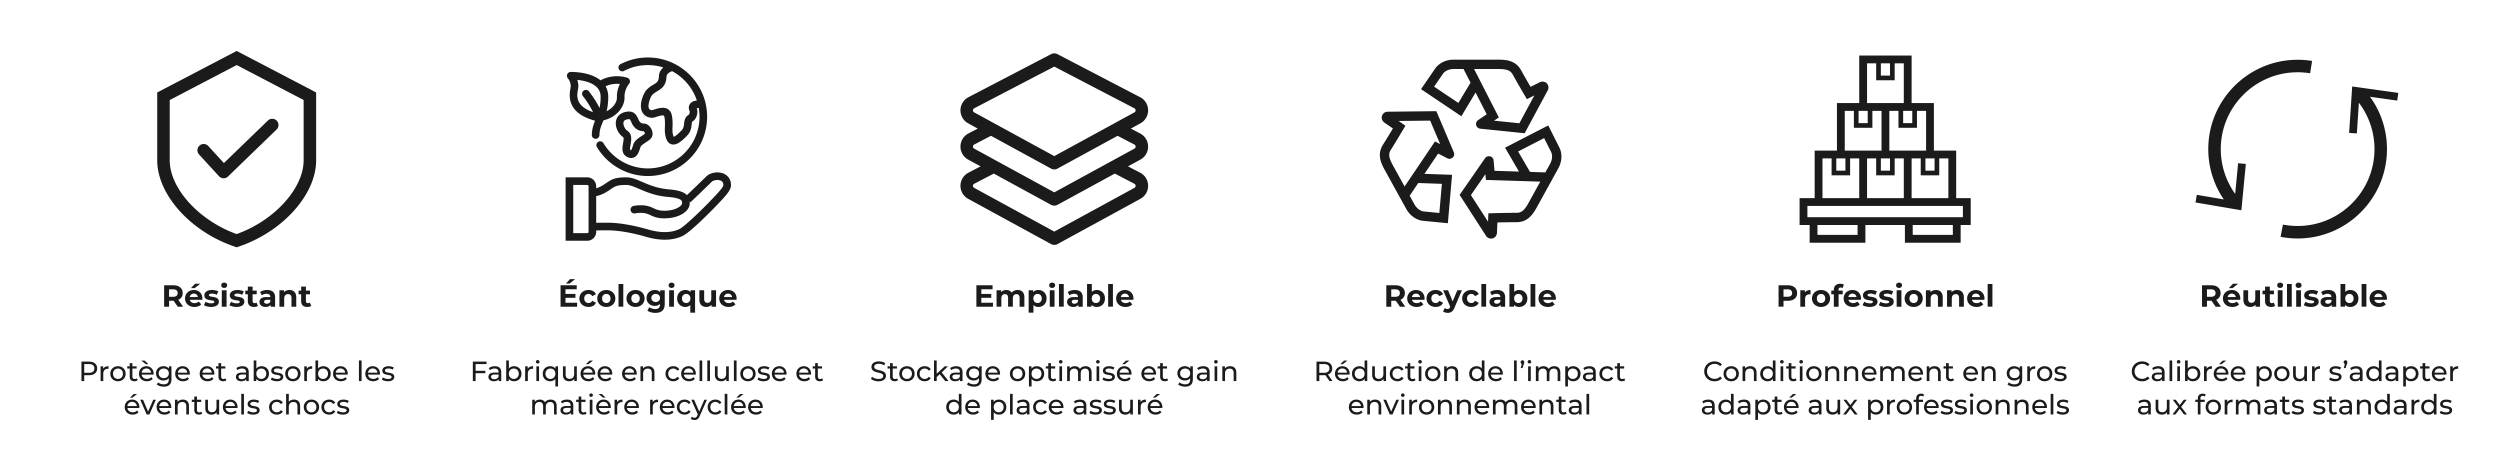<svg xmlns="http://www.w3.org/2000/svg" id="Calque_1" data-name="Calque 1" viewBox="0 0 1600 300"><defs><style>.cls-1{fill:#1b1b1b}</style></defs><path d="m113.768 196.29-2.643-3.818h-2.917v3.817h-3.172v-13.704h5.932c3.661 0 5.952 1.899 5.952 4.973 0 2.055-1.038 3.563-2.82 4.326l3.074 4.405zm-2.976-11.12h-2.584v4.776h2.584c1.938 0 2.917-.9 2.917-2.388 0-1.508-.979-2.388-2.917-2.388M129.466 191.884H121.5c.293 1.312 1.409 2.115 3.014 2.115 1.117 0 1.919-.333 2.643-1.018l1.625 1.762c-.979 1.116-2.447 1.703-4.346 1.703-3.641 0-6.01-2.29-6.01-5.423 0-3.152 2.408-5.423 5.619-5.423 3.093 0 5.481 2.075 5.481 5.462 0 .235-.039.568-.059.822m-8.006-1.781h5.187c-.215-1.331-1.213-2.193-2.584-2.193-1.39 0-2.388.842-2.603 2.193m3.132-5.697h-2.389l2.643-2.819h3.29zM130.542 195.31l1.018-2.192c.94.607 2.369 1.018 3.66 1.018 1.41 0 1.94-.372 1.94-.96 0-1.722-6.364.04-6.364-4.17 0-1.996 1.802-3.406 4.875-3.406 1.449 0 3.054.333 4.053.92l-1.018 2.173a6.05 6.05 0 0 0-3.035-.783c-1.37 0-1.958.431-1.958.98 0 1.8 6.363.058 6.363 4.208 0 1.958-1.82 3.348-4.972 3.348-1.782 0-3.583-.49-4.562-1.136M141.582 182.585c0-.959.764-1.703 1.9-1.703s1.898.705 1.898 1.644c0 1.019-.763 1.763-1.899 1.763-1.135 0-1.899-.744-1.899-1.704m.372 3.172h3.054v10.532h-3.054zM146.828 195.31l1.018-2.192c.94.607 2.368 1.018 3.66 1.018 1.41 0 1.939-.372 1.939-.96 0-1.722-6.363.04-6.363-4.17 0-1.996 1.801-3.406 4.875-3.406 1.448 0 3.054.333 4.052.92l-1.018 2.173a6.05 6.05 0 0 0-3.034-.783c-1.37 0-1.958.431-1.958.98 0 1.8 6.363.058 6.363 4.208 0 1.958-1.82 3.348-4.973 3.348-1.781 0-3.582-.49-4.561-1.136M165.033 195.78c-.626.45-1.546.666-2.486.666-2.486 0-3.935-1.273-3.935-3.778v-4.327h-1.625v-2.35h1.625v-2.564h3.054v2.565h2.624v2.349h-2.624v4.287c0 .9.49 1.39 1.312 1.39.45 0 .9-.137 1.233-.391zM176.073 190.279v6.01h-2.858v-1.311c-.567.959-1.664 1.468-3.21 1.468-2.467 0-3.936-1.37-3.936-3.191 0-1.86 1.312-3.152 4.523-3.152h2.428c0-1.312-.784-2.076-2.428-2.076-1.116 0-2.271.373-3.034.98l-1.097-2.134c1.155-.823 2.858-1.273 4.542-1.273 3.21 0 5.07 1.488 5.07 4.679m-3.053 2.682v-1.077h-2.095c-1.43 0-1.88.529-1.88 1.234 0 .763.647 1.272 1.723 1.272 1.018 0 1.9-.47 2.252-1.429M189.6 190.26v6.03h-3.054v-5.56c0-1.704-.783-2.487-2.134-2.487-1.469 0-2.526.9-2.526 2.839v5.207h-3.053v-10.532h2.917v1.233c.822-.9 2.055-1.39 3.484-1.39 2.486 0 4.366 1.449 4.366 4.66M199.152 195.78c-.626.45-1.546.666-2.486.666-2.487 0-3.935-1.273-3.935-3.778v-4.327h-1.625v-2.35h1.625v-2.564h3.054v2.565h2.623v2.349h-2.623v4.287c0 .9.489 1.39 1.311 1.39.451 0 .901-.137 1.234-.391zM62.177 235.786c0 2.705-1.957 4.342-5.195 4.342h-3.078v3.772h-1.779v-12.455h4.857c3.238 0 5.195 1.637 5.195 4.341m-1.779 0c0-1.779-1.192-2.793-3.47-2.793h-3.024v5.587h3.025c2.277 0 3.47-1.014 3.47-2.794M69.459 234.381v1.654c-.143-.017-.267-.017-.392-.017-1.833 0-2.971 1.12-2.971 3.184v4.698h-1.708v-9.43h1.637v1.584c.605-1.104 1.779-1.673 3.434-1.673M70.6 239.185c0-2.812 2.081-4.804 4.91-4.804s4.892 1.992 4.892 4.804-2.063 4.821-4.892 4.821-4.91-2.01-4.91-4.821m8.077 0c0-2.011-1.352-3.31-3.167-3.31s-3.185 1.299-3.185 3.31 1.37 3.327 3.185 3.327 3.167-1.317 3.167-3.327M88.075 243.348c-.516.445-1.299.658-2.064.658-1.903 0-2.989-1.05-2.989-2.953v-5.178h-1.601v-1.405h1.601v-2.064h1.708v2.064h2.704v1.405H84.73v5.107c0 1.014.534 1.584 1.477 1.584.498 0 .978-.16 1.334-.446zM98.307 239.754h-7.65c.214 1.654 1.548 2.758 3.416 2.758 1.103 0 2.028-.374 2.722-1.139l.943 1.103c-.854.997-2.152 1.53-3.718 1.53-3.043 0-5.071-2.01-5.071-4.821 0-2.793 2.01-4.804 4.733-4.804s4.66 1.957 4.66 4.857c0 .142-.017.356-.035.516m-4.91-6.654-2.99-2.313h2.172l2.42 2.313zm-2.74 5.426h6.05c-.179-1.583-1.37-2.704-3.025-2.704-1.637 0-2.847 1.103-3.025 2.704M109.734 234.47v8.148c0 3.327-1.69 4.84-4.893 4.84-1.726 0-3.47-.48-4.501-1.406l.818-1.317c.872.748 2.242 1.228 3.63 1.228 2.224 0 3.238-1.031 3.238-3.167v-.747c-.818.978-2.046 1.459-3.398 1.459-2.723 0-4.787-1.85-4.787-4.572s2.064-4.555 4.787-4.555c1.405 0 2.686.516 3.487 1.548v-1.46zm-1.673 4.466c0-1.833-1.352-3.06-3.238-3.06-1.903 0-3.256 1.227-3.256 3.06 0 1.814 1.353 3.078 3.256 3.078 1.886 0 3.238-1.264 3.238-3.078M121.48 239.754h-7.65c.214 1.654 1.548 2.758 3.416 2.758 1.103 0 2.028-.374 2.722-1.139l.943 1.103c-.854.997-2.153 1.53-3.719 1.53-3.042 0-5.07-2.01-5.07-4.821 0-2.793 2.01-4.804 4.733-4.804s4.66 1.957 4.66 4.857c0 .142-.017.356-.035.516m-7.65-1.228h6.049c-.178-1.583-1.37-2.704-3.024-2.704-1.638 0-2.847 1.103-3.025 2.704M137.16 239.754h-7.65c.214 1.654 1.548 2.758 3.416 2.758 1.103 0 2.028-.374 2.722-1.139l.943 1.103c-.854.997-2.152 1.53-3.718 1.53-3.043 0-5.071-2.01-5.071-4.821 0-2.793 2.01-4.804 4.733-4.804s4.66 1.957 4.66 4.857c0 .142-.017.356-.034.516m-7.65-1.228h6.05c-.179-1.583-1.37-2.704-3.025-2.704-1.637 0-2.847 1.103-3.025 2.704M144.868 243.348c-.516.445-1.299.658-2.064.658-1.903 0-2.989-1.05-2.989-2.953v-5.178h-1.601v-1.405h1.601v-2.064h1.708v2.064h2.704v1.405h-2.704v5.107c0 1.014.534 1.584 1.477 1.584.498 0 .978-.16 1.334-.446zM159.194 238.206v5.694h-1.619v-1.246c-.569.854-1.619 1.352-3.095 1.352-2.136 0-3.488-1.139-3.488-2.775 0-1.512.979-2.758 3.79-2.758h2.704v-.338c0-1.442-.836-2.277-2.526-2.277-1.121 0-2.26.391-2.99 1.014l-.711-1.281c.979-.783 2.384-1.21 3.896-1.21 2.58 0 4.04 1.245 4.04 3.825m-1.708 2.812V239.7h-2.633c-1.69 0-2.17.659-2.17 1.46 0 .943.782 1.53 2.081 1.53 1.281 0 2.295-.587 2.722-1.672M172.132 239.185c0 2.882-2.01 4.821-4.768 4.821-1.387 0-2.597-.533-3.362-1.6v1.494h-1.637v-13.202h1.708v5.196c.783-1.015 1.957-1.513 3.291-1.513 2.758 0 4.768 1.922 4.768 4.804m-1.725 0c0-2.011-1.37-3.31-3.185-3.31-1.797 0-3.167 1.299-3.167 3.31s1.37 3.327 3.167 3.327c1.815 0 3.185-1.317 3.185-3.327M173.311 242.903l.712-1.352c.8.57 2.081.978 3.309.978 1.583 0 2.242-.48 2.242-1.28 0-2.118-5.96-.285-5.96-4.039 0-1.69 1.512-2.829 3.932-2.829 1.227 0 2.615.32 3.433.854l-.73 1.352c-.853-.552-1.796-.747-2.722-.747-1.494 0-2.224.552-2.224 1.299 0 2.223 5.979.409 5.979 4.074 0 1.708-1.566 2.793-4.075 2.793-1.565 0-3.113-.48-3.896-1.103M182.548 239.185c0-2.812 2.082-4.804 4.91-4.804 2.83 0 4.893 1.992 4.893 4.804s-2.063 4.821-4.892 4.821-4.911-2.01-4.911-4.821m8.078 0c0-2.011-1.352-3.31-3.167-3.31s-3.185 1.299-3.185 3.31 1.37 3.327 3.185 3.327 3.167-1.317 3.167-3.327M199.792 234.381v1.654c-.142-.017-.267-.017-.391-.017-1.833 0-2.972 1.12-2.972 3.184v4.698h-1.708v-9.43h1.637v1.584c.605-1.104 1.78-1.673 3.434-1.673M211.662 239.185c0 2.882-2.01 4.821-4.768 4.821-1.388 0-2.598-.533-3.363-1.6v1.494h-1.637v-13.202h1.708v5.196c.783-1.015 1.957-1.513 3.292-1.513 2.757 0 4.768 1.922 4.768 4.804m-1.726 0c0-2.011-1.37-3.31-3.185-3.31-1.797 0-3.167 1.299-3.167 3.31s1.37 3.327 3.167 3.327c1.815 0 3.185-1.317 3.185-3.327M222.52 239.754h-7.652c.214 1.654 1.548 2.758 3.416 2.758 1.103 0 2.029-.374 2.722-1.139l.944 1.103c-.855.997-2.153 1.53-3.719 1.53-3.042 0-5.07-2.01-5.07-4.821 0-2.793 2.01-4.804 4.732-4.804s4.661 1.957 4.661 4.857c0 .142-.017.356-.035.516m-7.652-1.228h6.05c-.178-1.583-1.37-2.704-3.025-2.704-1.637 0-2.847 1.103-3.025 2.704M229.712 230.698h1.708V243.9h-1.708zM243.165 239.754h-7.651c.214 1.654 1.548 2.758 3.416 2.758 1.103 0 2.028-.374 2.722-1.139l.943 1.103c-.854.997-2.153 1.53-3.718 1.53-3.043 0-5.071-2.01-5.071-4.821 0-2.793 2.01-4.804 4.733-4.804s4.66 1.957 4.66 4.857c0 .142-.017.356-.034.516m-7.651-1.228h6.05c-.179-1.583-1.371-2.704-3.025-2.704-1.637 0-2.847 1.103-3.025 2.704M244.378 242.903l.711-1.352c.801.57 2.082.978 3.31.978 1.583 0 2.241-.48 2.241-1.28 0-2.118-5.96-.285-5.96-4.039 0-1.69 1.512-2.829 3.932-2.829 1.228 0 2.616.32 3.434.854l-.73 1.352c-.853-.552-1.796-.747-2.722-.747-1.494 0-2.223.552-2.223 1.299 0 2.223 5.977.409 5.977 4.074 0 1.708-1.565 2.793-4.074 2.793-1.565 0-3.113-.48-3.896-1.103M89.177 261.111h-7.65c.213 1.655 1.547 2.758 3.415 2.758 1.104 0 2.029-.374 2.723-1.138l.943 1.102c-.854.997-2.153 1.53-3.719 1.53-3.042 0-5.07-2.01-5.07-4.82 0-2.794 2.01-4.805 4.732-4.805s4.662 1.957 4.662 4.858c0 .141-.018.355-.036.515m-7.65-1.227h6.049c-.178-1.584-1.37-2.704-3.025-2.704-1.636 0-2.846 1.102-3.025 2.704m3.273-5.427H83.2l2.42-2.312h2.17zM99.75 255.827l-4.128 9.43h-1.744l-4.128-9.43h1.78l3.237 7.562 3.31-7.562zM109.574 261.111h-7.651c.214 1.655 1.548 2.758 3.416 2.758 1.103 0 2.028-.374 2.722-1.138l.944 1.102c-.855.997-2.153 1.53-3.72 1.53-3.042 0-5.07-2.01-5.07-4.82 0-2.794 2.01-4.805 4.733-4.805s4.661 1.957 4.661 4.858c0 .141-.018.355-.035.515m-7.651-1.227h6.05c-.178-1.584-1.37-2.704-3.025-2.704-1.637 0-2.847 1.102-3.025 2.704M120.929 259.83v5.427h-1.708v-5.23c0-1.851-.925-2.758-2.545-2.758-1.814 0-2.988 1.085-2.988 3.13v4.858h-1.708v-9.43h1.636v1.424c.694-.96 1.904-1.513 3.399-1.513 2.295 0 3.914 1.317 3.914 4.092M129.401 264.705c-.516.446-1.298.658-2.063.658-1.904 0-2.99-1.05-2.99-2.953v-5.177h-1.6v-1.406h1.6v-2.063h1.709v2.063h2.704v1.406h-2.704v5.106c0 1.015.533 1.584 1.476 1.584.499 0 .979-.16 1.335-.445zM140.257 255.827v9.43h-1.62v-1.424c-.693.98-1.867 1.53-3.202 1.53-2.437 0-4.056-1.334-4.056-4.109v-5.427h1.708v5.23c0 1.851.925 2.776 2.544 2.776 1.78 0 2.918-1.102 2.918-3.13v-4.876zM152.004 261.111h-7.65c.213 1.655 1.547 2.758 3.415 2.758 1.104 0 2.028-.374 2.722-1.138l.943 1.102c-.853.997-2.152 1.53-3.718 1.53-3.043 0-5.07-2.01-5.07-4.82 0-2.794 2.01-4.805 4.732-4.805s4.661 1.957 4.661 4.858c0 .141-.017.355-.035.515m-7.65-1.227h6.048c-.177-1.584-1.37-2.704-3.024-2.704-1.637 0-2.847 1.102-3.025 2.704M154.41 252.056h1.707v13.201h-1.708zM158.183 264.26l.712-1.352c.8.57 2.081.979 3.309.979 1.583 0 2.242-.48 2.242-1.281 0-2.118-5.96-.285-5.96-4.038 0-1.69 1.512-2.83 3.932-2.83 1.227 0 2.615.32 3.433.854l-.73 1.352c-.853-.551-1.796-.747-2.721-.747-1.495 0-2.225.552-2.225 1.3 0 2.223 5.979.408 5.979 4.073 0 1.708-1.566 2.793-4.075 2.793-1.565 0-3.113-.48-3.896-1.102M172.207 260.542c0-2.811 2.082-4.804 4.982-4.804 1.69 0 3.096.695 3.843 2.011l-1.299.836c-.604-.925-1.53-1.352-2.562-1.352-1.85 0-3.238 1.298-3.238 3.31 0 2.045 1.388 3.326 3.238 3.326 1.032 0 1.958-.426 2.562-1.352l1.299.818c-.747 1.317-2.153 2.028-3.843 2.028-2.9 0-4.982-2.01-4.982-4.82M192.067 259.83v5.427h-1.708v-5.23c0-1.851-.926-2.758-2.545-2.758-1.814 0-2.989 1.085-2.989 3.13v4.858h-1.708v-13.201h1.708v5.105c.712-.907 1.886-1.423 3.327-1.423 2.295 0 3.915 1.317 3.915 4.092M194.42 260.542c0-2.811 2.081-4.804 4.91-4.804s4.892 1.993 4.892 4.804-2.063 4.821-4.892 4.821-4.91-2.01-4.91-4.82m8.077 0c0-2.01-1.352-3.31-3.167-3.31s-3.185 1.3-3.185 3.31 1.37 3.327 3.185 3.327 3.167-1.316 3.167-3.327M205.72 260.542c0-2.811 2.083-4.804 4.983-4.804 1.69 0 3.095.695 3.843 2.011l-1.3.836c-.604-.925-1.53-1.352-2.561-1.352-1.85 0-3.238 1.298-3.238 3.31 0 2.045 1.388 3.326 3.238 3.326 1.032 0 1.957-.426 2.562-1.352l1.299.818c-.748 1.317-2.153 2.028-3.843 2.028-2.9 0-4.982-2.01-4.982-4.82M215.563 264.26l.712-1.352c.8.57 2.082.979 3.31.979 1.583 0 2.24-.48 2.24-1.281 0-2.118-5.96-.285-5.96-4.038 0-1.69 1.513-2.83 3.933-2.83 1.228 0 2.615.32 3.434.854l-.73 1.352c-.854-.551-1.797-.747-2.722-.747-1.495 0-2.224.552-2.224 1.3 0 2.223 5.978.408 5.978 4.073 0 1.708-1.566 2.793-4.074 2.793-1.566 0-3.114-.48-3.897-1.102M304.389 232.993v4.341h6.244v1.53h-6.244v5.036h-1.78v-12.455h8.79v1.548zM320.796 238.206v5.694h-1.619v-1.246c-.569.854-1.619 1.352-3.095 1.352-2.136 0-3.488-1.139-3.488-2.775 0-1.512.979-2.758 3.79-2.758h2.704v-.338c0-1.442-.836-2.277-2.526-2.277-1.121 0-2.26.391-2.99 1.014l-.711-1.281c.979-.783 2.384-1.21 3.896-1.21 2.58 0 4.04 1.245 4.04 3.825m-1.708 2.812V239.7h-2.633c-1.69 0-2.17.659-2.17 1.46 0 .943.782 1.53 2.081 1.53 1.281 0 2.295-.587 2.722-1.672M333.734 239.185c0 2.882-2.01 4.821-4.768 4.821-1.387 0-2.597-.533-3.362-1.6v1.494h-1.637v-13.202h1.708v5.196c.783-1.015 1.957-1.513 3.291-1.513 2.758 0 4.768 1.922 4.768 4.804m-1.725 0c0-2.011-1.37-3.31-3.185-3.31-1.797 0-3.167 1.299-3.167 3.31s1.37 3.327 3.167 3.327c1.815 0 3.185-1.317 3.185-3.327M341.176 234.381v1.654c-.143-.017-.267-.017-.392-.017-1.832 0-2.97 1.12-2.97 3.184v4.698h-1.709v-9.43h1.637v1.584c.605-1.104 1.78-1.673 3.434-1.673M342.975 231.552c0-.622.499-1.121 1.157-1.121s1.156.48 1.156 1.086c0 .64-.48 1.138-1.156 1.138-.658 0-1.157-.48-1.157-1.103m.303 2.918h1.708v9.43h-1.708zM357.14 234.47v12.88h-1.709v-4.874c-.783 1.014-1.957 1.53-3.291 1.53-2.758 0-4.769-1.92-4.769-4.821 0-2.882 2.01-4.804 4.769-4.804 1.387 0 2.597.534 3.362 1.583v-1.494zm-1.691 4.715c0-1.992-1.37-3.31-3.167-3.31-1.815 0-3.185 1.318-3.185 3.31 0 2.01 1.37 3.327 3.185 3.327 1.797 0 3.167-1.317 3.167-3.327M369.17 234.47v9.43h-1.619v-1.424c-.693.98-1.868 1.53-3.202 1.53-2.438 0-4.056-1.334-4.056-4.11v-5.426H362v5.23c0 1.85.924 2.776 2.544 2.776 1.779 0 2.918-1.103 2.918-3.131v-4.875zM380.917 239.754h-7.65c.213 1.654 1.547 2.758 3.415 2.758 1.103 0 2.029-.374 2.722-1.139l.944 1.103c-.855.997-2.153 1.53-3.719 1.53-3.042 0-5.07-2.01-5.07-4.821 0-2.793 2.01-4.804 4.732-4.804s4.661 1.957 4.661 4.857c0 .142-.017.356-.035.516m-7.65-1.228h6.049c-.178-1.583-1.37-2.704-3.025-2.704-1.637 0-2.847 1.103-3.025 2.704m3.273-5.426h-1.601l2.42-2.313h2.17zM391.81 239.754h-7.651c.214 1.654 1.548 2.758 3.416 2.758 1.103 0 2.028-.374 2.722-1.139l.943 1.103c-.854.997-2.152 1.53-3.718 1.53-3.043 0-5.071-2.01-5.071-4.821 0-2.793 2.01-4.804 4.733-4.804s4.66 1.957 4.66 4.857c0 .142-.017.356-.034.516m-7.651-1.228h6.05c-.179-1.583-1.371-2.704-3.025-2.704-1.637 0-2.847 1.103-3.025 2.704M407.49 239.754h-7.651c.214 1.654 1.548 2.758 3.416 2.758 1.104 0 2.028-.374 2.722-1.139l.943 1.103c-.853.997-2.152 1.53-3.718 1.53-3.043 0-5.071-2.01-5.071-4.821 0-2.793 2.01-4.804 4.733-4.804s4.661 1.957 4.661 4.857c0 .142-.018.356-.036.516m-7.651-1.228h6.05c-.178-1.583-1.37-2.704-3.025-2.704-1.637 0-2.847 1.103-3.025 2.704M418.844 238.473v5.427h-1.708v-5.23c0-1.852-.925-2.759-2.544-2.759-1.815 0-2.989 1.085-2.989 3.131v4.858h-1.708v-9.43h1.637v1.424c.694-.961 1.904-1.513 3.398-1.513 2.295 0 3.914 1.316 3.914 4.092M425.931 239.185c0-2.812 2.082-4.804 4.982-4.804 1.69 0 3.096.694 3.843 2.01l-1.299.837c-.604-.925-1.53-1.353-2.562-1.353-1.85 0-3.238 1.299-3.238 3.31 0 2.046 1.388 3.327 3.238 3.327 1.032 0 1.958-.427 2.562-1.353l1.299.819c-.747 1.317-2.153 2.028-3.843 2.028-2.9 0-4.982-2.01-4.982-4.821M445.31 239.754h-7.65c.214 1.654 1.548 2.758 3.416 2.758 1.103 0 2.028-.374 2.722-1.139l.943 1.103c-.854.997-2.153 1.53-3.718 1.53-3.043 0-5.071-2.01-5.071-4.821 0-2.793 2.01-4.804 4.733-4.804s4.66 1.957 4.66 4.857c0 .142-.017.356-.034.516m-7.65-1.228h6.05c-.179-1.583-1.371-2.704-3.025-2.704-1.637 0-2.847 1.103-3.025 2.704M447.716 230.698h1.708V243.9h-1.708zM452.682 230.698h1.708V243.9h-1.708zM466.436 234.47v9.43h-1.619v-1.424c-.694.98-1.868 1.53-3.203 1.53-2.437 0-4.056-1.334-4.056-4.11v-5.426h1.708v5.23c0 1.85.925 2.776 2.544 2.776 1.78 0 2.918-1.103 2.918-3.131v-4.875zM469.696 230.698h1.708V243.9h-1.708zM473.79 239.185c0-2.812 2.082-4.804 4.91-4.804 2.83 0 4.893 1.992 4.893 4.804s-2.064 4.821-4.893 4.821-4.91-2.01-4.91-4.821m8.077 0c0-2.011-1.352-3.31-3.167-3.31s-3.184 1.299-3.184 3.31 1.37 3.327 3.184 3.327 3.167-1.317 3.167-3.327M484.772 242.903l.711-1.352c.8.57 2.082.978 3.31.978 1.583 0 2.241-.48 2.241-1.28 0-2.118-5.96-.285-5.96-4.039 0-1.69 1.512-2.829 3.932-2.829 1.228 0 2.615.32 3.434.854l-.73 1.352c-.854-.552-1.797-.747-2.722-.747-1.495 0-2.224.552-2.224 1.299 0 2.223 5.978.409 5.978 4.074 0 1.708-1.566 2.793-4.074 2.793-1.566 0-3.114-.48-3.896-1.103M503.366 239.754h-7.65c.214 1.654 1.548 2.758 3.416 2.758 1.103 0 2.028-.374 2.722-1.139l.943 1.103c-.854.997-2.152 1.53-3.718 1.53-3.043 0-5.071-2.01-5.071-4.821 0-2.793 2.01-4.804 4.733-4.804s4.661 1.957 4.661 4.857c0 .142-.018.356-.036.516m-7.65-1.228h6.05c-.178-1.583-1.37-2.704-3.025-2.704-1.637 0-2.847 1.103-3.025 2.704M519.047 239.754h-7.65c.213 1.654 1.547 2.758 3.415 2.758 1.103 0 2.028-.374 2.722-1.139l.944 1.103c-.855.997-2.153 1.53-3.72 1.53-3.042 0-5.07-2.01-5.07-4.821 0-2.793 2.01-4.804 4.733-4.804s4.661 1.957 4.661 4.857c0 .142-.017.356-.035.516m-7.65-1.228h6.048c-.177-1.583-1.37-2.704-3.024-2.704-1.637 0-2.847 1.103-3.025 2.704M526.754 243.348c-.516.445-1.299.658-2.064.658-1.903 0-2.989-1.05-2.989-2.953v-5.178h-1.6v-1.405h1.6v-2.064h1.708v2.064h2.704v1.405h-2.704v5.107c0 1.014.534 1.584 1.477 1.584.498 0 .978-.16 1.334-.446zM356.282 259.83v5.427h-1.708v-5.23c0-1.851-.89-2.758-2.437-2.758-1.708 0-2.83 1.085-2.83 3.13v4.858H347.6v-5.23c0-1.851-.89-2.758-2.438-2.758-1.708 0-2.828 1.085-2.828 3.13v4.858h-1.708v-9.43h1.636v1.406c.677-.96 1.833-1.495 3.256-1.495 1.442 0 2.651.57 3.274 1.744.712-1.068 2.028-1.744 3.63-1.744 2.294 0 3.86 1.317 3.86 4.092M366.91 259.564v5.693h-1.618v-1.245c-.57.853-1.62 1.351-3.096 1.351-2.135 0-3.487-1.138-3.487-2.775 0-1.512.978-2.758 3.79-2.758h2.704v-.338c0-1.441-.837-2.277-2.527-2.277-1.12 0-2.26.392-2.989 1.015l-.712-1.282c.98-.783 2.384-1.21 3.897-1.21 2.58 0 4.039 1.246 4.039 3.826m-1.707 2.811v-1.317h-2.634c-1.69 0-2.17.658-2.17 1.459 0 .943.783 1.53 2.082 1.53 1.28 0 2.295-.587 2.722-1.672M375.383 264.705c-.516.446-1.299.658-2.064.658-1.903 0-2.989-1.05-2.989-2.953v-5.177h-1.6v-1.406h1.6v-2.063h1.708v2.063h2.704v1.406h-2.704v5.106c0 1.015.534 1.584 1.477 1.584.498 0 .978-.16 1.334-.445zM377.147 252.91c0-.623.498-1.122 1.156-1.122s1.157.48 1.157 1.086c0 .64-.48 1.139-1.157 1.139-.658 0-1.156-.48-1.156-1.104m.302 2.917h1.708v9.43h-1.708zM390.901 261.111h-7.65c.213 1.655 1.547 2.758 3.416 2.758 1.103 0 2.028-.374 2.722-1.138l.943 1.102c-.854.997-2.153 1.53-3.719 1.53-3.042 0-5.07-2.01-5.07-4.82 0-2.794 2.01-4.805 4.733-4.805s4.66 1.957 4.66 4.858c0 .141-.017.355-.035.515m-4.91-6.654-2.99-2.312h2.171l2.42 2.312zm-2.74 5.427h6.049c-.178-1.584-1.37-2.704-3.024-2.704-1.637 0-2.847 1.102-3.025 2.704M398.378 255.738v1.655c-.143-.018-.267-.018-.392-.018-1.832 0-2.97 1.121-2.97 3.185v4.697h-1.709v-9.43h1.637v1.584c.605-1.103 1.78-1.673 3.434-1.673M408.877 261.111h-7.65c.214 1.655 1.548 2.758 3.416 2.758 1.103 0 2.028-.374 2.722-1.138l.943 1.102c-.854.997-2.153 1.53-3.719 1.53-3.042 0-5.07-2.01-5.07-4.82 0-2.794 2.01-4.805 4.733-4.805s4.66 1.957 4.66 4.858c0 .141-.017.355-.035.515m-7.65-1.227h6.049c-.178-1.584-1.37-2.704-3.024-2.704-1.638 0-2.847 1.102-3.025 2.704M421.14 255.738v1.655c-.141-.018-.266-.018-.39-.018-1.833 0-2.972 1.121-2.972 3.185v4.697h-1.708v-9.43h1.637v1.584c.605-1.103 1.78-1.673 3.434-1.673M431.64 261.111h-7.65c.214 1.655 1.548 2.758 3.416 2.758 1.103 0 2.028-.374 2.722-1.138l.943 1.102c-.854.997-2.152 1.53-3.718 1.53-3.043 0-5.071-2.01-5.071-4.82 0-2.794 2.01-4.805 4.733-4.805s4.66 1.957 4.66 4.858c0 .141-.017.355-.034.515m-7.65-1.227h6.05c-.179-1.584-1.37-2.704-3.025-2.704-1.637 0-2.847 1.102-3.025 2.704M433.174 260.542c0-2.811 2.082-4.804 4.982-4.804 1.69 0 3.096.695 3.843 2.011l-1.299.836c-.604-.925-1.53-1.352-2.562-1.352-1.85 0-3.237 1.298-3.237 3.31 0 2.045 1.387 3.326 3.237 3.326 1.033 0 1.958-.426 2.562-1.352l1.3.818c-.748 1.317-2.154 2.028-3.844 2.028-2.9 0-4.982-2.01-4.982-4.82M452.43 255.827l-4.573 10.373c-.836 1.993-1.922 2.616-3.363 2.616-.907 0-1.832-.303-2.42-.873l.73-1.28c.463.445 1.05.694 1.69.694.819 0 1.335-.374 1.797-1.46l.303-.658-4.164-9.412h1.78l3.291 7.544 3.256-7.544zM452.895 260.542c0-2.811 2.082-4.804 4.982-4.804 1.69 0 3.095.695 3.842 2.011l-1.298.836c-.605-.925-1.53-1.352-2.562-1.352-1.85 0-3.238 1.298-3.238 3.31 0 2.045 1.387 3.326 3.238 3.326 1.032 0 1.957-.426 2.562-1.352l1.298.818c-.747 1.317-2.152 2.028-3.842 2.028-2.9 0-4.982-2.01-4.982-4.82M463.805 252.056h1.708v13.201h-1.708zM477.257 261.111h-7.65c.213 1.655 1.547 2.758 3.416 2.758 1.103 0 2.028-.374 2.722-1.138l.943 1.102c-.854.997-2.153 1.53-3.719 1.53-3.042 0-5.07-2.01-5.07-4.82 0-2.794 2.01-4.805 4.732-4.805s4.662 1.957 4.662 4.858c0 .141-.018.355-.036.515m-7.65-1.227h6.049c-.178-1.584-1.37-2.704-3.025-2.704-1.637 0-2.846 1.102-3.024 2.704m3.273-5.427h-1.6l2.419-2.312h2.17zM488.15 261.111h-7.65c.213 1.655 1.547 2.758 3.415 2.758 1.104 0 2.028-.374 2.722-1.138l.943 1.102c-.853.997-2.152 1.53-3.718 1.53-3.043 0-5.07-2.01-5.07-4.82 0-2.794 2.01-4.805 4.732-4.805s4.661 1.957 4.661 4.858c0 .141-.017.355-.035.515m-7.65-1.227h6.048c-.177-1.584-1.37-2.704-3.024-2.704-1.637 0-2.847 1.102-3.025 2.704M369.368 193.744v2.545h-10.611v-13.704h10.356v2.546h-7.204v2.975h6.362v2.467h-6.362v3.171zm-4.816-12.275h-2.389l2.643-2.818h3.289zM370.815 191.023c0-3.171 2.447-5.423 5.873-5.423 2.212 0 3.954.96 4.718 2.682l-2.37 1.273c-.567-.999-1.408-1.449-2.368-1.449-1.546 0-2.76 1.077-2.76 2.917s1.214 2.917 2.76 2.917c.96 0 1.801-.43 2.369-1.449l2.369 1.292c-.764 1.684-2.506 2.663-4.718 2.663-3.426 0-5.873-2.252-5.873-5.423M382.247 191.023c0-3.171 2.447-5.423 5.795-5.423s5.775 2.252 5.775 5.423-2.428 5.423-5.775 5.423-5.795-2.252-5.795-5.423m8.477 0c0-1.82-1.156-2.917-2.682-2.917-1.528 0-2.702 1.096-2.702 2.917s1.174 2.917 2.702 2.917c1.526 0 2.682-1.096 2.682-2.917M395.851 181.763h3.054v14.526h-3.054zM400.96 191.023c0-3.171 2.447-5.423 5.795-5.423s5.775 2.252 5.775 5.423-2.427 5.423-5.775 5.423-5.795-2.252-5.795-5.423m8.477 0c0-1.82-1.155-2.917-2.682-2.917s-2.702 1.096-2.702 2.917 1.175 2.917 2.702 2.917 2.682-1.096 2.682-2.917M425.43 185.757v8.77c0 3.916-2.114 5.717-5.912 5.717-1.997 0-3.935-.49-5.168-1.449l1.214-2.192c.9.724 2.368 1.194 3.719 1.194 2.154 0 3.093-.979 3.093-2.878v-.45c-.803.88-1.957 1.311-3.328 1.311-2.917 0-5.266-2.016-5.266-5.09s2.349-5.09 5.266-5.09c1.468 0 2.682.49 3.485 1.508v-1.351zm-3.015 4.933c0-1.546-1.155-2.584-2.76-2.584s-2.78 1.038-2.78 2.584 1.174 2.585 2.78 2.585 2.76-1.038 2.76-2.585M427.895 182.585c0-.959.764-1.703 1.9-1.703s1.898.705 1.898 1.644c0 1.019-.763 1.763-1.899 1.763-1.135 0-1.899-.744-1.899-1.704m.372 3.172h3.054v10.532h-3.054zM444.848 185.757v14.33h-3.054v-4.914c-.763.862-1.86 1.273-3.152 1.273-2.975 0-5.266-2.114-5.266-5.423s2.29-5.423 5.266-5.423c1.41 0 2.526.45 3.29 1.37v-1.213zm-2.995 5.266c0-1.82-1.175-2.917-2.682-2.917-1.527 0-2.702 1.096-2.702 2.917s1.175 2.917 2.702 2.917c1.507 0 2.682-1.096 2.682-2.917M458.276 185.757v10.532h-2.897v-1.253c-.803.92-1.978 1.41-3.27 1.41-2.643 0-4.502-1.488-4.502-4.738v-5.951h3.054v5.5c0 1.763.783 2.546 2.134 2.546 1.41 0 2.427-.9 2.427-2.839v-5.207zM471.372 191.884h-7.968c.293 1.312 1.41 2.115 3.015 2.115 1.115 0 1.918-.333 2.643-1.018l1.625 1.762c-.98 1.116-2.448 1.703-4.347 1.703-3.641 0-6.01-2.29-6.01-5.423 0-3.152 2.408-5.423 5.619-5.423 3.093 0 5.481 2.075 5.481 5.462 0 .235-.039.568-.058.822m-8.007-1.781h5.187c-.215-1.331-1.213-2.193-2.584-2.193-1.39 0-2.388.842-2.603 2.193M557.436 242.476l.658-1.388c.925.837 2.509 1.441 4.11 1.441 2.153 0 3.078-.836 3.078-1.92 0-3.043-7.544-1.122-7.544-5.748 0-1.921 1.495-3.558 4.768-3.558 1.46 0 2.972.391 4.003 1.103l-.587 1.423a6.44 6.44 0 0 0-3.416-1.013c-2.117 0-3.024.89-3.024 1.974 0 3.042 7.544 1.139 7.544 5.711 0 1.904-1.53 3.541-4.822 3.541-1.904 0-3.772-.64-4.768-1.566M574.68 243.348c-.516.445-1.3.658-2.065.658-1.903 0-2.988-1.05-2.988-2.953v-5.178h-1.601v-1.405h1.6v-2.064h1.709v2.064h2.704v1.405h-2.704v5.107c0 1.014.533 1.584 1.476 1.584.498 0 .979-.16 1.335-.446zM575.553 239.185c0-2.812 2.082-4.804 4.911-4.804 2.83 0 4.893 1.992 4.893 4.804s-2.064 4.821-4.893 4.821-4.91-2.01-4.91-4.821m8.078 0c0-2.011-1.352-3.31-3.167-3.31s-3.185 1.299-3.185 3.31 1.37 3.327 3.185 3.327 3.167-1.317 3.167-3.327M586.855 239.185c0-2.812 2.082-4.804 4.982-4.804 1.69 0 3.096.694 3.843 2.01l-1.299.837c-.605-.925-1.53-1.353-2.562-1.353-1.85 0-3.238 1.299-3.238 3.31 0 2.046 1.388 3.327 3.238 3.327 1.032 0 1.957-.427 2.562-1.353l1.299.819c-.747 1.317-2.153 2.028-3.843 2.028-2.9 0-4.982-2.01-4.982-4.821M601.43 239.505l-1.956 1.814v2.58h-1.708v-13.2h1.708v8.468l5.141-4.697h2.064l-3.967 3.896 4.359 5.534h-2.1zM616.024 238.206v5.694h-1.62v-1.246c-.568.854-1.618 1.352-3.095 1.352-2.135 0-3.487-1.139-3.487-2.775 0-1.512.978-2.758 3.79-2.758h2.704v-.338c0-1.442-.836-2.277-2.527-2.277-1.12 0-2.26.391-2.989 1.014l-.712-1.281c.979-.783 2.385-1.21 3.897-1.21 2.58 0 4.039 1.245 4.039 3.825m-1.708 2.812V239.7h-2.633c-1.69 0-2.171.659-2.171 1.46 0 .943.783 1.53 2.082 1.53 1.28 0 2.295-.587 2.722-1.672M628.268 234.47v8.148c0 3.327-1.69 4.84-4.893 4.84-1.725 0-3.47-.48-4.5-1.406l.817-1.317c.872.748 2.242 1.228 3.63 1.228 2.224 0 3.238-1.031 3.238-3.167v-.747c-.818.978-2.046 1.459-3.398 1.459-2.722 0-4.786-1.85-4.786-4.572s2.064-4.555 4.786-4.555c1.405 0 2.686.516 3.487 1.548v-1.46zm-1.673 4.466c0-1.833-1.352-3.06-3.237-3.06-1.904 0-3.256 1.227-3.256 3.06 0 1.814 1.352 3.078 3.256 3.078 1.885 0 3.237-1.264 3.237-3.078M640.014 239.754h-7.65c.214 1.654 1.548 2.758 3.416 2.758 1.103 0 2.028-.374 2.722-1.139l.943 1.103c-.854.997-2.152 1.53-3.718 1.53-3.043 0-5.071-2.01-5.071-4.821 0-2.793 2.01-4.804 4.733-4.804s4.66 1.957 4.66 4.857c0 .142-.017.356-.035.516m-7.65-1.228h6.05c-.179-1.583-1.37-2.704-3.025-2.704-1.637 0-2.847 1.103-3.025 2.704M646.336 239.185c0-2.812 2.082-4.804 4.91-4.804 2.83 0 4.893 1.992 4.893 4.804s-2.063 4.821-4.892 4.821-4.91-2.01-4.91-4.821m8.078 0c0-2.011-1.352-3.31-3.167-3.31s-3.185 1.299-3.185 3.31 1.37 3.327 3.185 3.327 3.167-1.317 3.167-3.327M668.277 239.185c0 2.9-2.01 4.821-4.768 4.821-1.335 0-2.509-.516-3.292-1.53v4.875h-1.708V234.47h1.637v1.494c.765-1.049 1.975-1.583 3.363-1.583 2.758 0 4.768 1.922 4.768 4.804m-1.726 0c0-1.992-1.37-3.31-3.185-3.31-1.797 0-3.167 1.318-3.167 3.31 0 2.01 1.37 3.327 3.167 3.327 1.815 0 3.185-1.317 3.185-3.327M675.95 243.348c-.517.445-1.3.658-2.065.658-1.903 0-2.988-1.05-2.988-2.953v-5.178h-1.601v-1.405h1.6v-2.064h1.709v2.064h2.704v1.405h-2.704v5.107c0 1.014.533 1.584 1.476 1.584.499 0 .979-.16 1.335-.446zM677.713 231.552c0-.622.499-1.121 1.157-1.121s1.156.48 1.156 1.086c0 .64-.48 1.138-1.156 1.138-.658 0-1.157-.48-1.157-1.103m.303 2.918h1.708v9.43h-1.708zM698.638 238.473v5.427h-1.708v-5.23c0-1.852-.89-2.759-2.437-2.759-1.708 0-2.83 1.085-2.83 3.131v4.858h-1.707v-5.23c0-1.852-.89-2.759-2.438-2.759-1.708 0-2.828 1.085-2.828 3.131v4.858h-1.708v-9.43h1.636v1.405c.677-.96 1.833-1.494 3.256-1.494 1.442 0 2.651.57 3.274 1.743.711-1.067 2.028-1.743 3.63-1.743 2.294 0 3.86 1.316 3.86 4.092M701.49 231.552c0-.622.5-1.121 1.158-1.121s1.156.48 1.156 1.086c0 .64-.48 1.138-1.156 1.138-.659 0-1.157-.48-1.157-1.103m.304 2.918h1.708v9.43h-1.708zM705.567 242.903l.712-1.352c.8.57 2.081.978 3.309.978 1.583 0 2.242-.48 2.242-1.28 0-2.118-5.96-.285-5.96-4.039 0-1.69 1.512-2.829 3.932-2.829 1.227 0 2.615.32 3.433.854l-.729 1.352c-.854-.552-1.797-.747-2.722-.747-1.495 0-2.224.552-2.224 1.299 0 2.223 5.978.409 5.978 4.074 0 1.708-1.566 2.793-4.075 2.793-1.565 0-3.113-.48-3.896-1.103M724.163 239.754h-7.651c.214 1.654 1.548 2.758 3.416 2.758 1.103 0 2.028-.374 2.722-1.139l.943 1.103c-.854.997-2.152 1.53-3.718 1.53-3.043 0-5.071-2.01-5.071-4.821 0-2.793 2.01-4.804 4.733-4.804s4.66 1.957 4.66 4.857c0 .142-.017.356-.034.516m-7.651-1.228h6.05c-.179-1.583-1.371-2.704-3.025-2.704-1.637 0-2.847 1.103-3.025 2.704m3.274-5.426h-1.602l2.42-2.313h2.17zM739.842 239.754h-7.65c.214 1.654 1.548 2.758 3.416 2.758 1.104 0 2.028-.374 2.722-1.139l.943 1.103c-.853.997-2.152 1.53-3.718 1.53-3.043 0-5.071-2.01-5.071-4.821 0-2.793 2.01-4.804 4.733-4.804s4.661 1.957 4.661 4.857c0 .142-.018.356-.036.516m-7.65-1.228h6.05c-.178-1.583-1.37-2.704-3.025-2.704-1.637 0-2.847 1.103-3.025 2.704M747.55 243.348c-.516.445-1.299.658-2.064.658-1.903 0-2.989-1.05-2.989-2.953v-5.178h-1.6v-1.405h1.6v-2.064h1.708v2.064h2.704v1.405h-2.704v5.107c0 1.014.534 1.584 1.477 1.584.498 0 .978-.16 1.334-.446zM763.424 234.47v8.148c0 3.327-1.69 4.84-4.893 4.84-1.725 0-3.469-.48-4.5-1.406l.818-1.317c.871.748 2.241 1.228 3.63 1.228 2.223 0 3.237-1.031 3.237-3.167v-.747c-.818.978-2.046 1.459-3.398 1.459-2.722 0-4.786-1.85-4.786-4.572s2.064-4.555 4.786-4.555c1.406 0 2.687.516 3.487 1.548v-1.46zm-1.672 4.466c0-1.833-1.352-3.06-3.238-3.06-1.904 0-3.256 1.227-3.256 3.06 0 1.814 1.352 3.078 3.256 3.078 1.886 0 3.238-1.264 3.238-3.078M774.157 238.206v5.694h-1.619v-1.246c-.57.854-1.619 1.352-3.096 1.352-2.135 0-3.487-1.139-3.487-2.775 0-1.512.979-2.758 3.79-2.758h2.704v-.338c0-1.442-.836-2.277-2.527-2.277-1.12 0-2.259.391-2.988 1.014l-.712-1.281c.979-.783 2.384-1.21 3.896-1.21 2.58 0 4.04 1.245 4.04 3.825m-1.708 2.812V239.7h-2.633c-1.69 0-2.17.659-2.17 1.46 0 .943.782 1.53 2.081 1.53 1.28 0 2.295-.587 2.722-1.672M777.025 231.552c0-.622.499-1.121 1.157-1.121s1.156.48 1.156 1.086c0 .64-.48 1.138-1.156 1.138-.658 0-1.157-.48-1.157-1.103m.303 2.918h1.708v9.43h-1.708zM791.242 238.473v5.427h-1.708v-5.23c0-1.852-.925-2.759-2.544-2.759-1.815 0-2.989 1.085-2.989 3.131v4.858h-1.708v-9.43h1.637v1.424c.694-.961 1.904-1.513 3.398-1.513 2.295 0 3.914 1.316 3.914 4.092M615.356 252.056v13.201h-1.638v-1.494c-.764 1.067-1.974 1.6-3.362 1.6-2.758 0-4.768-1.939-4.768-4.82s2.01-4.805 4.768-4.805c1.334 0 2.508.498 3.292 1.513v-5.195zm-1.69 8.486c0-2.01-1.371-3.31-3.168-3.31-1.815 0-3.184 1.3-3.184 3.31s1.37 3.327 3.184 3.327c1.797 0 3.167-1.316 3.167-3.327M627.085 261.111h-7.651c.214 1.655 1.548 2.758 3.416 2.758 1.103 0 2.028-.374 2.722-1.138l.943 1.102c-.854.997-2.153 1.53-3.719 1.53-3.042 0-5.07-2.01-5.07-4.82 0-2.794 2.01-4.805 4.733-4.805s4.66 1.957 4.66 4.858c0 .141-.017.355-.034.515m-7.651-1.227h6.049c-.178-1.584-1.37-2.704-3.024-2.704-1.637 0-2.847 1.102-3.025 2.704M644.046 260.542c0 2.9-2.01 4.821-4.769 4.821-1.334 0-2.508-.515-3.291-1.53v4.875h-1.708v-12.88h1.637v1.493c.765-1.048 1.975-1.583 3.362-1.583 2.758 0 4.769 1.922 4.769 4.804m-1.726 0c0-1.992-1.37-3.31-3.185-3.31-1.797 0-3.167 1.318-3.167 3.31 0 2.01 1.37 3.327 3.167 3.327 1.815 0 3.185-1.316 3.185-3.327M646.416 252.056h1.708v13.201h-1.708zM658.854 259.564v5.693h-1.619v-1.245c-.57.853-1.62 1.351-3.096 1.351-2.135 0-3.487-1.138-3.487-2.775 0-1.512.978-2.758 3.79-2.758h2.704v-.338c0-1.441-.836-2.277-2.527-2.277-1.12 0-2.259.392-2.989 1.015l-.711-1.282c.978-.783 2.384-1.21 3.896-1.21 2.58 0 4.04 1.246 4.04 3.826m-1.708 2.811v-1.317h-2.633c-1.69 0-2.171.658-2.171 1.459 0 .943.783 1.53 2.082 1.53 1.28 0 2.295-.587 2.722-1.672M661.206 260.542c0-2.811 2.082-4.804 4.982-4.804 1.69 0 3.095.695 3.842 2.011l-1.298.836c-.605-.925-1.53-1.352-2.562-1.352-1.85 0-3.238 1.298-3.238 3.31 0 2.045 1.387 3.326 3.238 3.326 1.032 0 1.957-.426 2.562-1.352l1.298.818c-.747 1.317-2.152 2.028-3.842 2.028-2.9 0-4.982-2.01-4.982-4.82M680.585 261.111h-7.651c.214 1.655 1.548 2.758 3.416 2.758 1.103 0 2.028-.374 2.722-1.138l.943 1.102c-.854.997-2.153 1.53-3.719 1.53-3.042 0-5.07-2.01-5.07-4.82 0-2.794 2.01-4.805 4.733-4.805s4.66 1.957 4.66 4.858c0 .141-.017.355-.034.515m-7.651-1.227h6.049c-.178-1.584-1.37-2.704-3.024-2.704-1.637 0-2.847 1.102-3.025 2.704M695.25 259.564v5.693h-1.619v-1.245c-.569.853-1.619 1.351-3.095 1.351-2.135 0-3.488-1.138-3.488-2.775 0-1.512.979-2.758 3.79-2.758h2.705v-.338c0-1.441-.837-2.277-2.527-2.277-1.12 0-2.26.392-2.989 1.015l-.712-1.282c.979-.783 2.384-1.21 3.897-1.21 2.58 0 4.039 1.246 4.039 3.826m-1.707 2.811v-1.317h-2.634c-1.69 0-2.17.658-2.17 1.459 0 .943.783 1.53 2.081 1.53 1.281 0 2.295-.587 2.723-1.672M697.23 264.26l.71-1.352c.801.57 2.082.979 3.31.979 1.583 0 2.242-.48 2.242-1.281 0-2.118-5.96-.285-5.96-4.038 0-1.69 1.512-2.83 3.931-2.83 1.228 0 2.616.32 3.434.854l-.73 1.352c-.853-.551-1.796-.747-2.722-.747-1.494 0-2.224.552-2.224 1.3 0 2.223 5.979.408 5.979 4.073 0 1.708-1.566 2.793-4.075 2.793-1.565 0-3.113-.48-3.896-1.102M706.145 264.26l.712-1.352c.8.57 2.082.979 3.31.979 1.583 0 2.24-.48 2.24-1.281 0-2.118-5.96-.285-5.96-4.038 0-1.69 1.513-2.83 3.933-2.83 1.228 0 2.615.32 3.434.854l-.73 1.352c-.854-.551-1.797-.747-2.722-.747-1.495 0-2.224.552-2.224 1.3 0 2.223 5.978.408 5.978 4.073 0 1.708-1.566 2.793-4.074 2.793-1.566 0-3.114-.48-3.897-1.102M725.044 255.827v9.43h-1.62v-1.424c-.693.98-1.868 1.53-3.202 1.53-2.438 0-4.056-1.334-4.056-4.109v-5.427h1.708v5.23c0 1.851.924 2.776 2.544 2.776 1.779 0 2.918-1.102 2.918-3.13v-4.876zM733.374 255.738v1.655c-.142-.018-.267-.018-.391-.018-1.833 0-2.972 1.121-2.972 3.185v4.697h-1.708v-9.43h1.637v1.584c.605-1.103 1.78-1.673 3.434-1.673M743.874 261.111h-7.651c.214 1.655 1.548 2.758 3.416 2.758 1.103 0 2.028-.374 2.722-1.138l.943 1.102c-.854.997-2.153 1.53-3.718 1.53-3.043 0-5.071-2.01-5.071-4.82 0-2.794 2.01-4.805 4.733-4.805s4.66 1.957 4.66 4.858c0 .141-.017.355-.034.515m-7.651-1.227h6.05c-.179-1.584-1.371-2.704-3.025-2.704-1.637 0-2.847 1.102-3.025 2.704m3.274-5.427h-1.602l2.42-2.312h2.17zM635.498 193.744v2.545h-10.611v-13.704h10.356v2.546h-7.204v2.975h6.362v2.467h-6.362v3.171zM655.602 190.26v6.03h-3.055v-5.56c0-1.704-.763-2.487-1.996-2.487-1.37 0-2.33.881-2.33 2.76v5.286h-3.054v-5.56c0-1.703-.724-2.486-1.997-2.486-1.35 0-2.31.881-2.31 2.76v5.286h-3.054v-10.532h2.917v1.213c.783-.9 1.958-1.37 3.309-1.37 1.468 0 2.721.568 3.465 1.723.841-1.077 2.212-1.723 3.798-1.723 2.505 0 4.307 1.449 4.307 4.66M669.812 191.023c0 3.309-2.29 5.423-5.246 5.423-1.312 0-2.39-.411-3.172-1.273v4.914h-3.054v-14.33h2.917v1.213c.763-.92 1.899-1.37 3.309-1.37 2.956 0 5.246 2.114 5.246 5.423m-3.093 0c0-1.82-1.155-2.917-2.682-2.917s-2.682 1.096-2.682 2.917 1.155 2.917 2.682 2.917 2.682-1.096 2.682-2.917M671.475 182.585c0-.959.763-1.703 1.899-1.703 1.135 0 1.899.705 1.899 1.644 0 1.019-.764 1.763-1.9 1.763s-1.898-.744-1.898-1.704m.372 3.172h3.054v10.532h-3.054zM677.738 181.763h3.054v14.526h-3.054zM692.949 190.279v6.01h-2.858v-1.311c-.568.959-1.664 1.468-3.211 1.468-2.466 0-3.935-1.37-3.935-3.191 0-1.86 1.312-3.152 4.522-3.152h2.428c0-1.312-.783-2.076-2.428-2.076-1.115 0-2.27.373-3.034.98l-1.096-2.134c1.155-.823 2.858-1.273 4.542-1.273 3.21 0 5.07 1.488 5.07 4.679m-3.054 2.682v-1.077H687.8c-1.429 0-1.879.529-1.879 1.234 0 .763.646 1.272 1.723 1.272 1.018 0 1.899-.47 2.251-1.429M707.18 191.023c0 3.309-2.29 5.423-5.246 5.423-1.41 0-2.546-.45-3.309-1.37v1.213h-2.917v-14.526h3.054v5.11c.783-.862 1.86-1.273 3.172-1.273 2.956 0 5.246 2.114 5.246 5.423m-3.093 0c0-1.82-1.155-2.917-2.682-2.917s-2.682 1.096-2.682 2.917 1.155 2.917 2.682 2.917 2.682-1.096 2.682-2.917M709.214 181.763h3.054v14.526h-3.054zM725.365 191.884h-7.968c.294 1.312 1.41 2.115 3.015 2.115 1.116 0 1.918-.333 2.643-1.018l1.625 1.762c-.98 1.116-2.447 1.703-4.346 1.703-3.642 0-6.01-2.29-6.01-5.423 0-3.152 2.408-5.423 5.618-5.423 3.093 0 5.481 2.075 5.481 5.462 0 .235-.039.568-.058.822m-8.007-1.781h5.188c-.216-1.331-1.214-2.193-2.584-2.193-1.39 0-2.389.842-2.604 2.193M850.892 243.9l-2.686-3.826c-.25.018-.516.036-.783.036h-3.078v3.79h-1.779v-12.455h4.857c3.238 0 5.196 1.637 5.196 4.341 0 1.922-.997 3.31-2.74 3.933l2.953 4.18zm-.053-8.114c0-1.779-1.192-2.793-3.47-2.793h-3.024v5.605h3.025c2.277 0 3.47-1.032 3.47-2.812M863.743 239.754h-7.65c.213 1.654 1.547 2.758 3.415 2.758 1.104 0 2.029-.374 2.723-1.139l.942 1.103c-.853.997-2.152 1.53-3.717 1.53-3.043 0-5.072-2.01-5.072-4.821 0-2.793 2.011-4.804 4.733-4.804s4.662 1.957 4.662 4.857c0 .142-.019.356-.036.516m-7.65-1.228h6.05c-.18-1.583-1.37-2.704-3.026-2.704-1.637 0-2.847 1.103-3.025 2.704m3.273-5.426h-1.6l2.418-2.313h2.171zM875.044 230.698V243.9h-1.637v-1.495c-.765 1.068-1.975 1.601-3.362 1.601-2.758 0-4.769-1.94-4.769-4.821s2.01-4.804 4.769-4.804c1.334 0 2.508.498 3.29 1.513v-5.196zm-1.69 8.487c0-2.011-1.37-3.31-3.167-3.31-1.815 0-3.185 1.299-3.185 3.31s1.37 3.327 3.185 3.327c1.797 0 3.167-1.317 3.167-3.327M887.076 234.47v9.43h-1.62v-1.424c-.693.98-1.868 1.53-3.201 1.53-2.438 0-4.057-1.334-4.057-4.11v-5.426h1.708v5.23c0 1.85.925 2.776 2.544 2.776 1.78 0 2.918-1.103 2.918-3.131v-4.875zM889.463 239.185c0-2.812 2.083-4.804 4.982-4.804 1.69 0 3.097.694 3.844 2.01l-1.3.837c-.605-.925-1.53-1.353-2.562-1.353-1.85 0-3.238 1.299-3.238 3.31 0 2.046 1.388 3.327 3.238 3.327 1.033 0 1.957-.427 2.563-1.353l1.299.819c-.747 1.317-2.154 2.028-3.844 2.028-2.9 0-4.982-2.01-4.982-4.821M905.924 243.348c-.515.445-1.298.658-2.063.658-1.904 0-2.99-1.05-2.99-2.953v-5.178h-1.6v-1.405h1.6v-2.064h1.709v2.064h2.704v1.405h-2.704v5.107c0 1.014.534 1.584 1.476 1.584.498 0 .979-.16 1.335-.446zM907.688 231.552c0-.622.498-1.121 1.156-1.121s1.158.48 1.158 1.086c0 .64-.48 1.138-1.158 1.138-.658 0-1.156-.48-1.156-1.103m.303 2.918h1.708v9.43h-1.708zM912.085 239.185c0-2.812 2.082-4.804 4.91-4.804s4.893 1.992 4.893 4.804-2.064 4.821-4.892 4.821c-2.83 0-4.911-2.01-4.911-4.821m8.078 0c0-2.011-1.353-3.31-3.167-3.31-1.816 0-3.186 1.299-3.186 3.31s1.37 3.327 3.186 3.327c1.814 0 3.167-1.317 3.167-3.327M933.207 238.473v5.427h-1.708v-5.23c0-1.852-.925-2.759-2.544-2.759-1.816 0-2.99 1.085-2.99 3.131v4.858h-1.708v-9.43h1.637v1.424c.694-.961 1.903-1.513 3.399-1.513 2.295 0 3.914 1.316 3.914 4.092M950.061 230.698V243.9h-1.637v-1.495c-.764 1.068-1.974 1.601-3.362 1.601-2.758 0-4.768-1.94-4.768-4.821s2.01-4.804 4.768-4.804c1.334 0 2.509.498 3.291 1.513v-5.196zm-1.69 8.487c0-2.011-1.37-3.31-3.166-3.31-1.816 0-3.186 1.299-3.186 3.31s1.37 3.327 3.186 3.327c1.797 0 3.167-1.317 3.167-3.327M961.79 239.754h-7.65c.214 1.654 1.548 2.758 3.416 2.758 1.104 0 2.029-.374 2.723-1.139l.942 1.103c-.853.997-2.152 1.53-3.717 1.53-3.043 0-5.072-2.01-5.072-4.821 0-2.793 2.011-4.804 4.733-4.804s4.662 1.957 4.662 4.857c0 .142-.019.356-.036.516m-7.65-1.228h6.05c-.179-1.583-1.37-2.704-3.025-2.704-1.637 0-2.847 1.103-3.025 2.704M968.984 230.698h1.708V243.9h-1.708zM975.533 231.8c0 .339-.053.606-.284 1.265l-.855 2.49h-1.12l.658-2.65c-.445-.16-.748-.57-.748-1.104 0-.712.517-1.21 1.193-1.21s1.156.517 1.156 1.21M977.687 231.552c0-.622.498-1.121 1.156-1.121.66 0 1.158.48 1.158 1.086 0 .64-.48 1.138-1.158 1.138-.658 0-1.156-.48-1.156-1.103m.303 2.918h1.708v9.43h-1.708zM998.611 238.473v5.427h-1.708v-5.23c0-1.852-.89-2.759-2.438-2.759-1.708 0-2.828 1.085-2.828 3.131v4.858h-1.708v-5.23c0-1.852-.89-2.759-2.437-2.759-1.708 0-2.83 1.085-2.83 3.131v4.858h-1.707v-9.43h1.636v1.405c.676-.96 1.833-1.494 3.256-1.494 1.442 0 2.652.57 3.274 1.743.712-1.067 2.028-1.743 3.63-1.743 2.295 0 3.86 1.316 3.86 4.092M1011.535 239.185c0 2.9-2.011 4.821-4.769 4.821-1.334 0-2.508-.516-3.29-1.53v4.875h-1.709V234.47h1.637v1.494c.765-1.049 1.975-1.583 3.362-1.583 2.758 0 4.769 1.922 4.769 4.804m-1.726 0c0-1.992-1.37-3.31-3.184-3.31-1.797 0-3.167 1.318-3.167 3.31 0 2.01 1.37 3.327 3.167 3.327 1.814 0 3.184-1.317 3.184-3.327M1021.29 238.206v5.694h-1.62v-1.246c-.569.854-1.619 1.352-3.095 1.352-2.135 0-3.487-1.139-3.487-2.775 0-1.512.978-2.758 3.79-2.758h2.704v-.338c0-1.442-.837-2.277-2.527-2.277-1.12 0-2.26.391-2.989 1.014l-.712-1.281c.979-.783 2.385-1.21 3.897-1.21 2.58 0 4.039 1.245 4.039 3.825m-1.708 2.812V239.7h-2.634c-1.69 0-2.17.659-2.17 1.46 0 .943.782 1.53 2.081 1.53 1.281 0 2.296-.587 2.723-1.672M1023.641 239.185c0-2.812 2.082-4.804 4.982-4.804 1.69 0 3.096.694 3.843 2.01l-1.298.837c-.606-.925-1.53-1.353-2.563-1.353-1.85 0-3.238 1.299-3.238 3.31 0 2.046 1.388 3.327 3.238 3.327 1.032 0 1.957-.427 2.563-1.353l1.298.819c-.747 1.317-2.153 2.028-3.843 2.028-2.9 0-4.982-2.01-4.982-4.821M1040.102 243.348c-.515.445-1.299.658-2.063.658-1.905 0-2.99-1.05-2.99-2.953v-5.178h-1.601v-1.405h1.601v-2.064h1.708v2.064h2.705v1.405h-2.705v5.107c0 1.014.535 1.584 1.477 1.584.498 0 .979-.16 1.335-.446zM872.641 261.111h-7.65c.214 1.655 1.548 2.758 3.416 2.758 1.103 0 2.028-.374 2.723-1.138l.942 1.102c-.854.997-2.152 1.53-3.718 1.53-3.043 0-5.071-2.01-5.071-4.82 0-2.794 2.01-4.805 4.732-4.805s4.662 1.957 4.662 4.858c0 .141-.018.355-.036.515m-7.65-1.227h6.05c-.18-1.584-1.37-2.704-3.026-2.704-1.636 0-2.846 1.102-3.024 2.704M883.997 259.83v5.427h-1.708v-5.23c0-1.851-.925-2.758-2.544-2.758-1.816 0-2.99 1.085-2.99 3.13v4.858h-1.708v-9.43h1.637v1.424c.695-.96 1.904-1.513 3.399-1.513 2.295 0 3.914 1.317 3.914 4.092M895.335 255.827l-4.128 9.43h-1.744l-4.127-9.43h1.778l3.238 7.562 3.31-7.562zM896.636 252.91c0-.623.498-1.122 1.157-1.122s1.157.48 1.157 1.086c0 .64-.48 1.139-1.157 1.139-.659 0-1.157-.48-1.157-1.104m.303 2.917h1.708v9.43h-1.708zM906.974 255.738v1.655c-.141-.018-.266-.018-.391-.018-1.832 0-2.971 1.121-2.971 3.185v4.697h-1.708v-9.43h1.637v1.584c.604-1.103 1.779-1.673 3.433-1.673M908.116 260.542c0-2.811 2.082-4.804 4.911-4.804s4.893 1.993 4.893 4.804-2.065 4.821-4.893 4.821c-2.83 0-4.911-2.01-4.911-4.82m8.078 0c0-2.01-1.353-3.31-3.167-3.31-1.815 0-3.186 1.3-3.186 3.31s1.37 3.327 3.186 3.327c1.814 0 3.167-1.316 3.167-3.327M929.239 259.83v5.427h-1.708v-5.23c0-1.851-.925-2.758-2.544-2.758-1.816 0-2.99 1.085-2.99 3.13v4.858h-1.707v-9.43h1.636v1.424c.695-.96 1.904-1.513 3.399-1.513 2.295 0 3.914 1.317 3.914 4.092M941.359 259.83v5.427h-1.708v-5.23c0-1.851-.925-2.758-2.544-2.758-1.815 0-2.99 1.085-2.99 3.13v4.858h-1.707v-9.43h1.636v1.424c.695-.96 1.904-1.513 3.399-1.513 2.295 0 3.914 1.317 3.914 4.092M953.07 261.111h-7.65c.213 1.655 1.547 2.758 3.416 2.758 1.103 0 2.028-.374 2.722-1.138l.943 1.102c-.854.997-2.153 1.53-3.718 1.53-3.043 0-5.071-2.01-5.071-4.82 0-2.794 2.01-4.805 4.732-4.805s4.662 1.957 4.662 4.858c0 .141-.018.355-.036.515m-7.65-1.227h6.05c-.18-1.584-1.37-2.704-3.026-2.704-1.637 0-2.847 1.102-3.024 2.704M971.132 259.83v5.427h-1.708v-5.23c0-1.851-.89-2.758-2.437-2.758-1.708 0-2.828 1.085-2.828 3.13v4.858h-1.708v-5.23c0-1.851-.89-2.758-2.438-2.758-1.708 0-2.829 1.085-2.829 3.13v4.858h-1.708v-9.43h1.637v1.406c.676-.96 1.833-1.495 3.256-1.495 1.441 0 2.651.57 3.273 1.744.712-1.068 2.029-1.744 3.63-1.744 2.295 0 3.86 1.317 3.86 4.092M982.828 261.111h-7.65c.213 1.655 1.547 2.758 3.415 2.758 1.104 0 2.029-.374 2.723-1.138l.942 1.102c-.853.997-2.152 1.53-3.717 1.53-3.043 0-5.072-2.01-5.072-4.82 0-2.794 2.011-4.805 4.733-4.805s4.662 1.957 4.662 4.858c0 .141-.019.355-.036.515m-7.65-1.227h6.05c-.18-1.584-1.371-2.704-3.026-2.704-1.637 0-2.847 1.102-3.025 2.704M994.183 259.83v5.427h-1.708v-5.23c0-1.851-.925-2.758-2.544-2.758-1.815 0-2.989 1.085-2.989 3.13v4.858h-1.708v-9.43h1.637v1.424c.694-.96 1.903-1.513 3.398-1.513 2.295 0 3.914 1.317 3.914 4.092M1002.656 264.705c-.516.446-1.299.658-2.064.658-1.904 0-2.989-1.05-2.989-2.953v-5.177h-1.601v-1.406h1.601v-2.063h1.708v2.063h2.704v1.406h-2.704v5.106c0 1.015.534 1.584 1.477 1.584.498 0 .978-.16 1.335-.445zM1012.195 259.564v5.693h-1.62v-1.245c-.569.853-1.618 1.351-3.095 1.351-2.135 0-3.487-1.138-3.487-2.775 0-1.512.978-2.758 3.79-2.758h2.704v-.338c0-1.441-.836-2.277-2.526-2.277-1.122 0-2.26.392-2.99 1.015l-.712-1.282c.979-.783 2.385-1.21 3.897-1.21 2.58 0 4.039 1.246 4.039 3.826m-1.708 2.811v-1.317h-2.634c-1.69 0-2.17.658-2.17 1.459 0 .943.782 1.53 2.081 1.53 1.282 0 2.296-.587 2.723-1.672M1015.366 252.056h1.708v13.201h-1.708zM895.963 196.29l-2.644-3.818h-2.917v3.817h-3.17v-13.704h5.93c3.662 0 5.952 1.899 5.952 4.973 0 2.055-1.037 3.563-2.818 4.326l3.073 4.405zm-2.976-11.12h-2.585v4.776h2.585c1.937 0 2.917-.9 2.917-2.388 0-1.508-.98-2.388-2.917-2.388M911.662 191.884h-7.968c.294 1.312 1.41 2.115 3.015 2.115 1.116 0 1.919-.333 2.642-1.018l1.625 1.762c-.978 1.116-2.447 1.703-4.346 1.703-3.641 0-6.01-2.29-6.01-5.423 0-3.152 2.408-5.423 5.619-5.423 3.093 0 5.481 2.075 5.481 5.462 0 .235-.039.568-.058.822m-8.007-1.781h5.187c-.214-1.331-1.213-2.193-2.584-2.193-1.39 0-2.388.842-2.603 2.193M912.971 191.023c0-3.171 2.448-5.423 5.874-5.423 2.212 0 3.954.96 4.718 2.682l-2.369 1.273c-.567-.999-1.41-1.449-2.368-1.449-1.547 0-2.76 1.077-2.76 2.917s1.213 2.917 2.76 2.917c.959 0 1.8-.43 2.368-1.449l2.37 1.292c-.765 1.684-2.507 2.663-4.719 2.663-3.426 0-5.874-2.252-5.874-5.423M935.62 185.757l-4.756 11.178c-1.018 2.545-2.467 3.309-4.365 3.309-1.078 0-2.252-.353-2.937-.96l1.115-2.173c.47.412 1.117.666 1.723.666.842 0 1.312-.372 1.723-1.312l.04-.098-4.562-10.61h3.152l2.956 7.145 2.975-7.145zM935.796 191.023c0-3.171 2.447-5.423 5.874-5.423 2.211 0 3.954.96 4.717 2.682l-2.369 1.273c-.567-.999-1.409-1.449-2.368-1.449-1.547 0-2.76 1.077-2.76 2.917s1.213 2.917 2.76 2.917c.959 0 1.8-.43 2.368-1.449l2.37 1.292c-.764 1.684-2.507 2.663-4.718 2.663-3.427 0-5.874-2.252-5.874-5.423M948.069 181.763h3.055v14.526h-3.055zM963.28 190.279v6.01h-2.859v-1.311c-.568.959-1.664 1.468-3.21 1.468-2.467 0-3.935-1.37-3.935-3.191 0-1.86 1.312-3.152 4.522-3.152h2.427c0-1.312-.783-2.076-2.427-2.076-1.116 0-2.271.373-3.035.98l-1.095-2.134c1.154-.823 2.858-1.273 4.542-1.273 3.21 0 5.07 1.488 5.07 4.679m-3.055 2.682v-1.077h-2.095c-1.428 0-1.878.529-1.878 1.234 0 .763.645 1.272 1.722 1.272 1.018 0 1.9-.47 2.251-1.429M977.511 191.023c0 3.309-2.29 5.423-5.247 5.423-1.409 0-2.545-.45-3.308-1.37v1.213h-2.917v-14.526h3.054v5.11c.784-.862 1.86-1.273 3.171-1.273 2.956 0 5.247 2.114 5.247 5.423m-3.093 0c0-1.82-1.155-2.917-2.682-2.917s-2.682 1.096-2.682 2.917 1.155 2.917 2.682 2.917 2.682-1.096 2.682-2.917M979.545 181.763h3.054v14.526h-3.054zM995.696 191.884h-7.968c.294 1.312 1.41 2.115 3.015 2.115 1.116 0 1.919-.333 2.642-1.018l1.625 1.762c-.978 1.116-2.447 1.703-4.345 1.703-3.642 0-6.01-2.29-6.01-5.423 0-3.152 2.407-5.423 5.618-5.423 3.093 0 5.482 2.075 5.482 5.462 0 .235-.04.568-.06.822m-8.007-1.781h5.188c-.215-1.331-1.214-2.193-2.584-2.193-1.39 0-2.39.842-2.604 2.193M1090.704 237.672c0-3.683 2.811-6.37 6.601-6.37 1.921 0 3.594.66 4.733 1.94l-1.157 1.121c-.96-1.014-2.135-1.476-3.504-1.476-2.812 0-4.894 2.028-4.894 4.785s2.082 4.786 4.894 4.786c1.369 0 2.544-.48 3.504-1.494l1.157 1.121c-1.139 1.28-2.812 1.957-4.751 1.957-3.772 0-6.583-2.686-6.583-6.37M1103.074 239.185c0-2.812 2.082-4.804 4.911-4.804s4.893 1.992 4.893 4.804-2.065 4.821-4.893 4.821c-2.83 0-4.911-2.01-4.911-4.821m8.077 0c0-2.011-1.352-3.31-3.166-3.31-1.815 0-3.186 1.299-3.186 3.31s1.37 3.327 3.186 3.327c1.814 0 3.166-1.317 3.166-3.327M1124.197 238.473v5.427h-1.708v-5.23c0-1.852-.925-2.759-2.544-2.759-1.815 0-2.99 1.085-2.99 3.131v4.858h-1.707v-9.43h1.636v1.424c.695-.961 1.904-1.513 3.399-1.513 2.295 0 3.914 1.316 3.914 4.092M1136.317 230.698V243.9h-1.637v-1.495c-.764 1.068-1.974 1.601-3.362 1.601-2.758 0-4.769-1.94-4.769-4.821s2.011-4.804 4.769-4.804c1.334 0 2.509.498 3.291 1.513v-5.196zm-1.69 8.487c0-2.011-1.37-3.31-3.166-3.31-1.816 0-3.186 1.299-3.186 3.31s1.37 3.327 3.186 3.327c1.796 0 3.167-1.317 3.167-3.327M1139.256 231.552c0-.622.499-1.121 1.157-1.121s1.157.48 1.157 1.086c0 .64-.48 1.138-1.157 1.138-.658 0-1.157-.48-1.157-1.103m.303 2.918h1.708v9.43h-1.708zM1149.827 243.348c-.516.445-1.3.658-2.064.658-1.904 0-2.989-1.05-2.989-2.953v-5.178h-1.602v-1.405h1.602v-2.064h1.708v2.064h2.704v1.405h-2.704v5.107c0 1.014.534 1.584 1.477 1.584.498 0 .978-.16 1.335-.446zM1151.59 231.552c0-.622.498-1.121 1.157-1.121s1.157.48 1.157 1.086c0 .64-.48 1.138-1.157 1.138-.659 0-1.157-.48-1.157-1.103m.303 2.918h1.708v9.43h-1.708zM1155.986 239.185c0-2.812 2.082-4.804 4.911-4.804s4.893 1.992 4.893 4.804-2.065 4.821-4.893 4.821c-2.829 0-4.911-2.01-4.911-4.821m8.077 0c0-2.011-1.351-3.31-3.166-3.31s-3.185 1.299-3.185 3.31 1.37 3.327 3.185 3.327 3.166-1.317 3.166-3.327M1177.109 238.473v5.427h-1.708v-5.23c0-1.852-.925-2.759-2.544-2.759-1.815 0-2.99 1.085-2.99 3.131v4.858h-1.707v-9.43h1.636v1.424c.695-.961 1.904-1.513 3.399-1.513 2.295 0 3.914 1.316 3.914 4.092M1189.23 238.473v5.427h-1.708v-5.23c0-1.852-.925-2.759-2.544-2.759-1.815 0-2.99 1.085-2.99 3.131v4.858h-1.707v-9.43h1.637v1.424c.694-.961 1.903-1.513 3.398-1.513 2.295 0 3.914 1.316 3.914 4.092M1200.94 239.754h-7.65c.214 1.654 1.548 2.758 3.416 2.758 1.103 0 2.028-.374 2.722-1.139l.943 1.103c-.854.997-2.153 1.53-3.718 1.53-3.043 0-5.071-2.01-5.071-4.821 0-2.793 2.01-4.804 4.732-4.804s4.662 1.957 4.662 4.857c0 .142-.018.356-.036.516m-7.65-1.228h6.05c-.18-1.583-1.37-2.704-3.026-2.704-1.637 0-2.847 1.103-3.024 2.704M1219.003 238.473v5.427h-1.708v-5.23c0-1.852-.89-2.759-2.438-2.759-1.708 0-2.828 1.085-2.828 3.131v4.858h-1.708v-5.23c0-1.852-.89-2.759-2.438-2.759-1.708 0-2.829 1.085-2.829 3.131v4.858h-1.708v-9.43h1.637v1.405c.676-.96 1.833-1.494 3.256-1.494 1.441 0 2.651.57 3.273 1.743.712-1.067 2.029-1.743 3.63-1.743 2.295 0 3.86 1.316 3.86 4.092M1230.699 239.754h-7.65c.213 1.654 1.547 2.758 3.415 2.758 1.104 0 2.029-.374 2.723-1.139l.943 1.103c-.854.997-2.153 1.53-3.718 1.53-3.043 0-5.072-2.01-5.072-4.821 0-2.793 2.011-4.804 4.733-4.804 2.723 0 4.662 1.957 4.662 4.857 0 .142-.019.356-.036.516m-7.65-1.228h6.05c-.18-1.583-1.37-2.704-3.026-2.704-1.637 0-2.847 1.103-3.025 2.704M1242.053 238.473v5.427h-1.708v-5.23c0-1.852-.924-2.759-2.544-2.759-1.815 0-2.989 1.085-2.989 3.131v4.858h-1.708v-9.43h1.637v1.424c.694-.961 1.903-1.513 3.398-1.513 2.295 0 3.914 1.316 3.914 4.092M1250.527 243.348c-.516.445-1.299.658-2.064.658-1.904 0-2.989-1.05-2.989-2.953v-5.178h-1.601v-1.405h1.601v-2.064h1.708v2.064h2.704v1.405h-2.704v5.107c0 1.014.534 1.584 1.477 1.584.498 0 .978-.16 1.335-.446zM1265.867 239.754h-7.65c.213 1.654 1.547 2.758 3.415 2.758 1.104 0 2.029-.374 2.723-1.139l.942 1.103c-.853.997-2.152 1.53-3.717 1.53-3.043 0-5.072-2.01-5.072-4.821 0-2.793 2.011-4.804 4.733-4.804s4.662 1.957 4.662 4.857c0 .142-.019.356-.036.516m-7.65-1.228h6.05c-.18-1.583-1.37-2.704-3.026-2.704-1.637 0-2.847 1.103-3.025 2.704M1277.222 238.473v5.427h-1.708v-5.23c0-1.852-.925-2.759-2.544-2.759-1.815 0-2.989 1.085-2.989 3.131v4.858h-1.708v-9.43h1.637v1.424c.694-.961 1.903-1.513 3.398-1.513 2.295 0 3.914 1.316 3.914 4.092M1294.202 234.47v8.148c0 3.327-1.69 4.84-4.893 4.84-1.726 0-3.47-.48-4.502-1.406l.819-1.317c.872.748 2.242 1.228 3.63 1.228 2.223 0 3.238-1.031 3.238-3.167v-.747c-.819.978-2.046 1.459-3.399 1.459-2.721 0-4.786-1.85-4.786-4.572s2.065-4.555 4.786-4.555c1.406 0 2.687.516 3.488 1.548v-1.46zm-1.673 4.466c0-1.833-1.352-3.06-3.238-3.06-1.904 0-3.256 1.227-3.256 3.06 0 1.814 1.352 3.078 3.256 3.078 1.886 0 3.238-1.264 3.238-3.078M1302.532 234.381v1.654c-.143-.017-.267-.017-.392-.017-1.832 0-2.97 1.12-2.97 3.184v4.698h-1.708v-9.43h1.636v1.584c.605-1.104 1.78-1.673 3.434-1.673M1303.673 239.185c0-2.812 2.082-4.804 4.912-4.804 2.828 0 4.892 1.992 4.892 4.804s-2.064 4.821-4.892 4.821c-2.83 0-4.912-2.01-4.912-4.821m8.078 0c0-2.011-1.352-3.31-3.166-3.31-1.816 0-3.186 1.299-3.186 3.31s1.37 3.327 3.186 3.327c1.814 0 3.166-1.317 3.166-3.327M1314.655 242.903l.712-1.352c.8.57 2.082.978 3.31.978 1.582 0 2.24-.48 2.24-1.28 0-2.118-5.96-.285-5.96-4.039 0-1.69 1.513-2.829 3.932-2.829 1.228 0 2.616.32 3.435.854l-.73 1.352c-.854-.552-1.798-.747-2.722-.747-1.494 0-2.224.552-2.224 1.299 0 2.223 5.978.409 5.978 4.074 0 1.708-1.566 2.793-4.075 2.793-1.565 0-3.113-.48-3.896-1.103M1097.403 259.564v5.693h-1.62v-1.245c-.569.853-1.618 1.351-3.095 1.351-2.135 0-3.487-1.138-3.487-2.775 0-1.512.978-2.758 3.79-2.758h2.704v-.338c0-1.441-.837-2.277-2.526-2.277-1.122 0-2.26.392-2.99 1.015l-.712-1.282c.979-.783 2.385-1.21 3.897-1.21 2.58 0 4.039 1.246 4.039 3.826m-1.708 2.811v-1.317h-2.634c-1.69 0-2.17.658-2.17 1.459 0 .943.782 1.53 2.081 1.53 1.282 0 2.296-.587 2.723-1.672M1109.522 252.056v13.201h-1.637v-1.494c-.764 1.067-1.974 1.6-3.362 1.6-2.758 0-4.768-1.939-4.768-4.82s2.01-4.805 4.768-4.805c1.334 0 2.509.498 3.291 1.513v-5.195zm-1.69 8.486c0-2.01-1.37-3.31-3.166-3.31-1.816 0-3.186 1.3-3.186 3.31s1.37 3.327 3.186 3.327c1.797 0 3.167-1.316 3.167-3.327M1120.237 259.564v5.693h-1.62v-1.245c-.569.853-1.618 1.351-3.095 1.351-2.135 0-3.487-1.138-3.487-2.775 0-1.512.978-2.758 3.79-2.758h2.704v-.338c0-1.441-.837-2.277-2.526-2.277-1.122 0-2.26.392-2.99 1.015l-.712-1.282c.979-.783 2.385-1.21 3.897-1.21 2.58 0 4.039 1.246 4.039 3.826m-1.708 2.811v-1.317h-2.634c-1.69 0-2.17.658-2.17 1.459 0 .943.782 1.53 2.081 1.53 1.282 0 2.296-.587 2.723-1.672M1133.175 260.542c0 2.9-2.01 4.821-4.768 4.821-1.334 0-2.508-.515-3.291-1.53v4.875h-1.708v-12.88h1.637v1.493c.764-1.048 1.974-1.583 3.362-1.583 2.758 0 4.768 1.922 4.768 4.804m-1.725 0c0-1.992-1.37-3.31-3.185-3.31-1.797 0-3.167 1.318-3.167 3.31 0 2.01 1.37 3.327 3.167 3.327 1.815 0 3.185-1.316 3.185-3.327M1140.847 264.705c-.515.446-1.299.658-2.063.658-1.904 0-2.99-1.05-2.99-2.953v-5.177h-1.601v-1.406h1.602v-2.063h1.708v2.063h2.704v1.406h-2.704v5.106c0 1.015.534 1.584 1.476 1.584.498 0 .979-.16 1.335-.445zM1151.08 261.111h-7.65c.213 1.655 1.547 2.758 3.415 2.758 1.104 0 2.029-.374 2.723-1.138l.942 1.102c-.853.997-2.152 1.53-3.717 1.53-3.043 0-5.072-2.01-5.072-4.82 0-2.794 2.011-4.805 4.733-4.805s4.662 1.957 4.662 4.858c0 .141-.019.355-.036.515m-7.65-1.227h6.05c-.18-1.584-1.371-2.704-3.026-2.704-1.637 0-2.847 1.102-3.025 2.704m3.273-5.427h-1.6l2.42-2.312h2.169zM1165.747 259.564v5.693h-1.62v-1.245c-.569.853-1.619 1.351-3.095 1.351-2.135 0-3.487-1.138-3.487-2.775 0-1.512.978-2.758 3.79-2.758h2.704v-.338c0-1.441-.837-2.277-2.527-2.277-1.12 0-2.26.392-2.989 1.015l-.712-1.282c.979-.783 2.385-1.21 3.897-1.21 2.58 0 4.039 1.246 4.039 3.826m-1.708 2.811v-1.317h-2.634c-1.69 0-2.17.658-2.17 1.459 0 .943.782 1.53 2.081 1.53 1.281 0 2.296-.587 2.723-1.672M1177.706 255.827v9.43h-1.62v-1.424c-.693.98-1.868 1.53-3.202 1.53-2.437 0-4.056-1.334-4.056-4.109v-5.427h1.708v5.23c0 1.851.925 2.776 2.544 2.776 1.779 0 2.918-1.102 2.918-3.13v-4.876zM1186.98 265.257l-2.723-3.611-2.757 3.611h-1.904l3.72-4.821-3.542-4.609h1.904l2.598 3.399 2.58-3.399h1.867l-3.557 4.609 3.754 4.821zM1205.345 260.542c0 2.9-2.01 4.821-4.768 4.821-1.334 0-2.508-.515-3.291-1.53v4.875h-1.708v-12.88h1.636v1.493c.765-1.048 1.975-1.583 3.363-1.583 2.758 0 4.768 1.922 4.768 4.804m-1.725 0c0-1.992-1.37-3.31-3.185-3.31-1.797 0-3.167 1.318-3.167 3.31 0 2.01 1.37 3.327 3.167 3.327 1.815 0 3.185-1.316 3.185-3.327M1212.787 255.738v1.655c-.142-.018-.267-.018-.392-.018-1.832 0-2.97 1.121-2.97 3.185v4.697h-1.709v-9.43h1.637v1.584c.605-1.103 1.78-1.673 3.434-1.673M1213.927 260.542c0-2.811 2.082-4.804 4.911-4.804s4.893 1.993 4.893 4.804-2.064 4.821-4.893 4.821-4.91-2.01-4.91-4.82m8.078 0c0-2.01-1.352-3.31-3.167-3.31s-3.185 1.3-3.185 3.31 1.37 3.327 3.185 3.327 3.167-1.316 3.167-3.327M1228.023 255.009v.818h2.74v1.406h-2.705v8.024h-1.708v-8.024h-1.601v-1.406h1.601v-.836c0-1.833 1.104-3.043 3.113-3.043.73 0 1.442.18 1.922.552l-.515 1.299a2.2 2.2 0 0 0-1.318-.444c-1.013 0-1.529.569-1.529 1.654M1240.728 261.111h-7.65c.214 1.655 1.548 2.758 3.416 2.758 1.103 0 2.028-.374 2.722-1.138l.943 1.102c-.854.997-2.153 1.53-3.718 1.53-3.043 0-5.071-2.01-5.071-4.82 0-2.794 2.01-4.805 4.732-4.805s4.662 1.957 4.662 4.858c0 .141-.018.355-.036.515m-7.65-1.227h6.05c-.18-1.584-1.37-2.704-3.026-2.704-1.637 0-2.847 1.102-3.024 2.704M1241.941 264.26l.712-1.352c.8.57 2.082.979 3.31.979 1.583 0 2.24-.48 2.24-1.281 0-2.118-5.96-.285-5.96-4.038 0-1.69 1.513-2.83 3.932-2.83 1.228 0 2.616.32 3.435.854l-.73 1.352c-.854-.551-1.797-.747-2.722-.747-1.494 0-2.224.552-2.224 1.3 0 2.223 5.978.408 5.978 4.073 0 1.708-1.566 2.793-4.074 2.793-1.566 0-3.114-.48-3.897-1.102M1250.858 264.26l.712-1.352c.8.57 2.082.979 3.31.979 1.583 0 2.24-.48 2.24-1.281 0-2.118-5.96-.285-5.96-4.038 0-1.69 1.513-2.83 3.932-2.83 1.228 0 2.616.32 3.435.854l-.73 1.352c-.854-.551-1.797-.747-2.722-.747-1.494 0-2.224.552-2.224 1.3 0 2.223 5.978.408 5.978 4.073 0 1.708-1.566 2.793-4.074 2.793-1.566 0-3.114-.48-3.897-1.102M1260.665 252.91c0-.623.498-1.122 1.156-1.122s1.157.48 1.157 1.086c0 .64-.48 1.139-1.157 1.139-.658 0-1.156-.48-1.156-1.104m.302 2.917h1.708v9.43h-1.708zM1265.061 260.542c0-2.811 2.082-4.804 4.911-4.804s4.893 1.993 4.893 4.804-2.065 4.821-4.893 4.821c-2.829 0-4.91-2.01-4.91-4.82m8.078 0c0-2.01-1.352-3.31-3.167-3.31s-3.185 1.3-3.185 3.31 1.37 3.327 3.185 3.327 3.167-1.316 3.167-3.327M1286.183 259.83v5.427h-1.708v-5.23c0-1.851-.925-2.758-2.544-2.758-1.815 0-2.989 1.085-2.989 3.13v4.858h-1.708v-9.43h1.637v1.424c.694-.96 1.903-1.513 3.398-1.513 2.295 0 3.914 1.317 3.914 4.092M1298.304 259.83v5.427h-1.708v-5.23c0-1.851-.925-2.758-2.544-2.758-1.815 0-2.989 1.085-2.989 3.13v4.858h-1.708v-9.43h1.637v1.424c.694-.96 1.903-1.513 3.398-1.513 2.295 0 3.914 1.317 3.914 4.092M1310.015 261.111h-7.65c.214 1.655 1.548 2.758 3.416 2.758 1.103 0 2.028-.374 2.723-1.138l.942 1.102c-.854.997-2.152 1.53-3.718 1.53-3.043 0-5.071-2.01-5.071-4.82 0-2.794 2.01-4.805 4.732-4.805s4.662 1.957 4.662 4.858c0 .141-.018.355-.036.515m-7.65-1.227h6.05c-.179-1.584-1.37-2.704-3.026-2.704-1.636 0-2.846 1.102-3.024 2.704M1312.42 252.056h1.709v13.201h-1.708zM1316.194 264.26l.712-1.352c.8.57 2.082.979 3.31.979 1.582 0 2.24-.48 2.24-1.281 0-2.118-5.96-.285-5.96-4.038 0-1.69 1.513-2.83 3.932-2.83 1.228 0 2.616.32 3.435.854l-.73 1.352c-.854-.551-1.797-.747-2.722-.747-1.494 0-2.224.552-2.224 1.3 0 2.223 5.978.408 5.978 4.073 0 1.708-1.566 2.793-4.075 2.793-1.565 0-3.113-.48-3.896-1.102M1150.166 187.558c0 3.054-2.29 4.953-5.952 4.953h-2.76v3.778h-3.171v-13.704h5.931c3.662 0 5.952 1.899 5.952 4.973m-3.21 0c0-1.508-.98-2.388-2.917-2.388h-2.585v4.757h2.585c1.937 0 2.917-.881 2.917-2.37M1158.739 185.6v2.82c-.255-.02-.45-.04-.686-.04-1.683 0-2.798.92-2.798 2.937v4.972h-3.055v-10.532h2.917v1.39c.744-1.018 1.997-1.547 3.622-1.547M1159.678 191.023c0-3.171 2.447-5.423 5.794-5.423s5.776 2.252 5.776 5.423-2.428 5.423-5.776 5.423-5.794-2.252-5.794-5.423m8.477 0c0-1.82-1.155-2.917-2.683-2.917-1.526 0-2.7 1.096-2.7 2.917s1.174 2.917 2.7 2.917c1.528 0 2.683-1.096 2.683-2.917M1176.63 185.992h2.703v2.349h-2.623v7.948h-3.055v-7.948h-1.625v-2.35h1.625v-.47c0-2.368 1.45-3.914 4.072-3.914.861 0 1.762.176 2.33.567l-.802 2.212a2.14 2.14 0 0 0-1.234-.372c-.9 0-1.39.49-1.39 1.528zM1190.98 191.884h-7.968c.294 1.312 1.41 2.115 3.015 2.115 1.116 0 1.919-.333 2.643-1.018l1.625 1.762c-.979 1.116-2.448 1.703-4.346 1.703-3.642 0-6.01-2.29-6.01-5.423 0-3.152 2.407-5.423 5.618-5.423 3.093 0 5.482 2.075 5.482 5.462 0 .235-.04.568-.059.822m-8.007-1.781h5.188c-.215-1.331-1.214-2.193-2.584-2.193-1.39 0-2.389.842-2.604 2.193M1192.055 195.31l1.018-2.192c.94.607 2.369 1.018 3.661 1.018 1.41 0 1.938-.372 1.938-.96 0-1.722-6.362.04-6.362-4.17 0-1.996 1.801-3.406 4.874-3.406 1.45 0 3.055.333 4.053.92l-1.019 2.173a6.04 6.04 0 0 0-3.034-.783c-1.37 0-1.957.431-1.957.98 0 1.8 6.362.058 6.362 4.208 0 1.958-1.82 3.348-4.972 3.348-1.781 0-3.583-.49-4.562-1.136M1202.45 195.31l1.017-2.192c.94.607 2.37 1.018 3.662 1.018 1.41 0 1.938-.372 1.938-.96 0-1.722-6.362.04-6.362-4.17 0-1.996 1.8-3.406 4.874-3.406 1.449 0 3.054.333 4.052.92l-1.018 2.173a6.04 6.04 0 0 0-3.034-.783c-1.37 0-1.957.431-1.957.98 0 1.8 6.362.058 6.362 4.208 0 1.958-1.821 3.348-4.973 3.348-1.78 0-3.583-.49-4.561-1.136M1213.489 182.585c0-.959.764-1.703 1.9-1.703s1.899.705 1.899 1.644c0 1.019-.764 1.763-1.9 1.763s-1.9-.744-1.9-1.704m.372 3.172h3.055v10.532h-3.055zM1218.971 191.023c0-3.171 2.447-5.423 5.794-5.423s5.776 2.252 5.776 5.423-2.428 5.423-5.776 5.423-5.794-2.252-5.794-5.423m8.477 0c0-1.82-1.155-2.917-2.683-2.917-1.526 0-2.7 1.096-2.7 2.917s1.174 2.917 2.7 2.917c1.528 0 2.683-1.096 2.683-2.917M1243.342 190.26v6.03h-3.053v-5.56c0-1.704-.784-2.487-2.134-2.487-1.469 0-2.525.9-2.525 2.839v5.207h-3.055v-10.532h2.917v1.233c.822-.9 2.055-1.39 3.485-1.39 2.486 0 4.365 1.449 4.365 4.66M1256.869 190.26v6.03h-3.054v-5.56c0-1.704-.783-2.487-2.134-2.487-1.468 0-2.525.9-2.525 2.839v5.207h-3.055v-10.532h2.917v1.233c.822-.9 2.056-1.39 3.486-1.39 2.486 0 4.365 1.449 4.365 4.66M1270.004 191.884h-7.968c.294 1.312 1.409 2.115 3.014 2.115 1.117 0 1.92-.333 2.643-1.018l1.625 1.762c-.979 1.116-2.447 1.703-4.346 1.703-3.641 0-6.01-2.29-6.01-5.423 0-3.152 2.408-5.423 5.619-5.423 3.092 0 5.481 2.075 5.481 5.462 0 .235-.039.568-.058.822m-8.007-1.781h5.187c-.215-1.331-1.214-2.193-2.584-2.193-1.39 0-2.388.842-2.603 2.193M1272.096 181.763h3.055v14.526h-3.055zM1364.357 237.672c0-3.683 2.81-6.37 6.6-6.37 1.922 0 3.594.66 4.733 1.94l-1.156 1.121c-.961-1.014-2.136-1.476-3.505-1.476-2.812 0-4.894 2.028-4.894 4.785s2.082 4.786 4.894 4.786c1.37 0 2.544-.48 3.505-1.494l1.156 1.121c-1.139 1.28-2.811 1.957-4.75 1.957-3.772 0-6.583-2.686-6.583-6.37M1385.338 238.206v5.694h-1.62v-1.246c-.569.854-1.619 1.352-3.095 1.352-2.135 0-3.488-1.139-3.488-2.775 0-1.512.979-2.758 3.79-2.758h2.705v-.338c0-1.442-.837-2.277-2.527-2.277-1.121 0-2.26.391-2.99 1.014l-.711-1.281c.978-.783 2.385-1.21 3.896-1.21 2.58 0 4.04 1.245 4.04 3.825m-1.708 2.812V239.7h-2.634c-1.69 0-2.17.659-2.17 1.46 0 .943.782 1.53 2.08 1.53 1.282 0 2.297-.587 2.724-1.672M1388.508 230.698h1.708V243.9h-1.708zM1393.171 231.552c0-.622.499-1.121 1.157-1.121s1.157.48 1.157 1.086c0 .64-.48 1.138-1.157 1.138-.658 0-1.157-.48-1.157-1.103m.303 2.918h1.708v9.43h-1.708zM1408.207 239.185c0 2.882-2.011 4.821-4.769 4.821-1.388 0-2.598-.533-3.362-1.6v1.494h-1.637v-13.202h1.708v5.196c.783-1.015 1.957-1.513 3.291-1.513 2.758 0 4.769 1.922 4.769 4.804m-1.726 0c0-2.011-1.37-3.31-3.185-3.31-1.796 0-3.166 1.299-3.166 3.31s1.37 3.327 3.166 3.327c1.815 0 3.185-1.317 3.185-3.327M1415.648 234.381v1.654c-.143-.017-.267-.017-.392-.017-1.832 0-2.97 1.12-2.97 3.184v4.698h-1.708v-9.43h1.636v1.584c.605-1.104 1.78-1.673 3.434-1.673M1426.147 239.754h-7.65c.214 1.654 1.548 2.758 3.416 2.758 1.103 0 2.028-.374 2.722-1.139l.943 1.103c-.854.997-2.153 1.53-3.718 1.53-3.043 0-5.071-2.01-5.071-4.821 0-2.793 2.01-4.804 4.732-4.804s4.662 1.957 4.662 4.857c0 .142-.018.356-.036.516m-7.65-1.228h6.05c-.18-1.583-1.37-2.704-3.026-2.704-1.637 0-2.847 1.103-3.024 2.704m3.273-5.426h-1.6l2.42-2.313h2.17zM1437.04 239.754h-7.65c.213 1.654 1.547 2.758 3.415 2.758 1.104 0 2.029-.374 2.723-1.139l.942 1.103c-.853.997-2.152 1.53-3.717 1.53-3.043 0-5.072-2.01-5.072-4.821 0-2.793 2.011-4.804 4.733-4.804s4.662 1.957 4.662 4.857c0 .142-.019.356-.036.516m-7.65-1.228h6.05c-.18-1.583-1.371-2.704-3.026-2.704-1.637 0-2.847 1.103-3.025 2.704M1454 239.185c0 2.9-2.01 4.821-4.768 4.821-1.334 0-2.508-.516-3.291-1.53v4.875h-1.708V234.47h1.637v1.494c.764-1.049 1.974-1.583 3.362-1.583 2.758 0 4.769 1.922 4.769 4.804m-1.725 0c0-1.992-1.37-3.31-3.185-3.31-1.796 0-3.167 1.318-3.167 3.31 0 2.01 1.37 3.327 3.167 3.327 1.815 0 3.185-1.317 3.185-3.327M1455.5 239.185c0-2.812 2.082-4.804 4.91-4.804s4.893 1.992 4.893 4.804-2.064 4.821-4.892 4.821c-2.83 0-4.911-2.01-4.911-4.821m8.078 0c0-2.011-1.353-3.31-3.167-3.31-1.816 0-3.186 1.299-3.186 3.31s1.37 3.327 3.186 3.327c1.814 0 3.167-1.317 3.167-3.327M1476.463 234.47v9.43h-1.62v-1.424c-.693.98-1.868 1.53-3.202 1.53-2.437 0-4.056-1.334-4.056-4.11v-5.426h1.708v5.23c0 1.85.924 2.776 2.544 2.776 1.779 0 2.918-1.103 2.918-3.131v-4.875zM1484.793 234.381v1.654c-.143-.017-.267-.017-.392-.017-1.832 0-2.97 1.12-2.97 3.184v4.698h-1.709v-9.43h1.637v1.584c.604-1.104 1.78-1.673 3.434-1.673M1490.614 242.903l.712-1.352c.8.57 2.082.978 3.31.978 1.582 0 2.24-.48 2.24-1.28 0-2.118-5.96-.285-5.96-4.039 0-1.69 1.513-2.829 3.932-2.829 1.228 0 2.615.32 3.435.854l-.73 1.352c-.854-.552-1.798-.747-2.722-.747-1.494 0-2.224.552-2.224 1.299 0 2.223 5.978.409 5.978 4.074 0 1.708-1.566 2.793-4.075 2.793-1.565 0-3.113-.48-3.896-1.103M1502.306 231.8c0 .339-.052.606-.284 1.265l-.854 2.49h-1.12l.658-2.65c-.446-.16-.747-.57-.747-1.104 0-.712.515-1.21 1.191-1.21s1.156.517 1.156 1.21M1512.058 238.206v5.694h-1.619v-1.246c-.57.854-1.62 1.352-3.096 1.352-2.134 0-3.487-1.139-3.487-2.775 0-1.512.979-2.758 3.79-2.758h2.704v-.338c0-1.442-.837-2.277-2.526-2.277-1.121 0-2.26.391-2.99 1.014l-.711-1.281c.978-.783 2.384-1.21 3.896-1.21 2.58 0 4.04 1.245 4.04 3.825m-1.708 2.812V239.7h-2.634c-1.689 0-2.17.659-2.17 1.46 0 .943.783 1.53 2.082 1.53 1.28 0 2.295-.587 2.722-1.672M1524.177 230.698V243.9h-1.636v-1.495c-.765 1.068-1.975 1.601-3.363 1.601-2.757 0-4.768-1.94-4.768-4.821s2.01-4.804 4.768-4.804c1.334 0 2.51.498 3.291 1.513v-5.196zm-1.69 8.487c0-2.011-1.37-3.31-3.166-3.31-1.816 0-3.186 1.299-3.186 3.31s1.37 3.327 3.186 3.327c1.797 0 3.167-1.317 3.167-3.327M1534.892 238.206v5.694h-1.619v-1.246c-.57.854-1.62 1.352-3.096 1.352-2.134 0-3.487-1.139-3.487-2.775 0-1.512.979-2.758 3.79-2.758h2.704v-.338c0-1.442-.837-2.277-2.526-2.277-1.121 0-2.26.391-2.99 1.014l-.711-1.281c.978-.783 2.384-1.21 3.896-1.21 2.58 0 4.04 1.245 4.04 3.825m-1.708 2.812V239.7h-2.634c-1.689 0-2.17.659-2.17 1.46 0 .943.783 1.53 2.082 1.53 1.28 0 2.295-.587 2.722-1.672M1547.83 239.185c0 2.9-2.01 4.821-4.768 4.821-1.334 0-2.508-.516-3.29-1.53v4.875h-1.709V234.47h1.637v1.494c.764-1.049 1.974-1.583 3.362-1.583 2.758 0 4.769 1.922 4.769 4.804m-1.725 0c0-1.992-1.37-3.31-3.184-3.31-1.797 0-3.167 1.318-3.167 3.31 0 2.01 1.37 3.327 3.167 3.327 1.814 0 3.184-1.317 3.184-3.327M1555.503 243.348c-.516.445-1.3.658-2.064.658-1.904 0-2.99-1.05-2.99-2.953v-5.178h-1.6v-1.405h1.6v-2.064h1.709v2.064h2.704v1.405h-2.704v5.107c0 1.014.534 1.584 1.476 1.584.498 0 .979-.16 1.335-.446zM1565.735 239.754h-7.65c.213 1.654 1.547 2.758 3.416 2.758 1.103 0 2.028-.374 2.722-1.139l.943 1.103c-.854.997-2.153 1.53-3.718 1.53-3.043 0-5.071-2.01-5.071-4.821 0-2.793 2.01-4.804 4.732-4.804s4.662 1.957 4.662 4.857c0 .142-.018.356-.036.516m-7.65-1.228h6.05c-.18-1.583-1.37-2.704-3.026-2.704-1.637 0-2.847 1.103-3.024 2.704M1573.212 234.381v1.654c-.142-.017-.267-.017-.392-.017-1.832 0-2.97 1.12-2.97 3.184v4.698h-1.709v-9.43h1.637v1.584c.604-1.104 1.78-1.673 3.434-1.673M1376.52 259.564v5.693h-1.62v-1.245c-.57.853-1.62 1.351-3.096 1.351-2.134 0-3.487-1.138-3.487-2.775 0-1.512.979-2.758 3.79-2.758h2.704v-.338c0-1.441-.837-2.277-2.526-2.277-1.121 0-2.26.392-2.99 1.015l-.711-1.282c.978-.783 2.384-1.21 3.896-1.21 2.58 0 4.04 1.246 4.04 3.826m-1.709 2.811v-1.317h-2.634c-1.69 0-2.17.658-2.17 1.459 0 .943.783 1.53 2.081 1.53 1.282 0 2.296-.587 2.723-1.672M1388.48 255.827v9.43h-1.62v-1.424c-.693.98-1.868 1.53-3.202 1.53-2.438 0-4.057-1.334-4.057-4.109v-5.427h1.708v5.23c0 1.851.925 2.776 2.544 2.776 1.78 0 2.918-1.102 2.918-3.13v-4.876zM1397.753 265.257l-2.723-3.611-2.758 3.611h-1.903l3.719-4.821-3.542-4.609h1.905l2.597 3.399 2.58-3.399h1.868l-3.558 4.609 3.754 4.821zM1408.272 255.009v.818h2.74v1.406h-2.705v8.024h-1.708v-8.024h-1.601v-1.406h1.601v-.836c0-1.833 1.104-3.043 3.114-3.043.729 0 1.44.18 1.921.552l-.515 1.299a2.2 2.2 0 0 0-1.318-.444c-1.013 0-1.529.569-1.529 1.654M1411.619 260.542c0-2.811 2.082-4.804 4.91-4.804s4.893 1.993 4.893 4.804-2.064 4.821-4.892 4.821c-2.83 0-4.911-2.01-4.911-4.82m8.078 0c0-2.01-1.353-3.31-3.167-3.31-1.816 0-3.186 1.3-3.186 3.31s1.37 3.327 3.186 3.327c1.814 0 3.167-1.316 3.167-3.327M1428.863 255.738v1.655c-.143-.018-.267-.018-.392-.018-1.832 0-2.97 1.121-2.97 3.185v4.697h-1.708v-9.43h1.636v1.584c.605-1.103 1.78-1.673 3.434-1.673M1446.622 259.83v5.427h-1.708v-5.23c0-1.851-.89-2.758-2.438-2.758-1.708 0-2.828 1.085-2.828 3.13v4.858h-1.708v-5.23c0-1.851-.89-2.758-2.437-2.758-1.708 0-2.83 1.085-2.83 3.13v4.858h-1.708v-9.43h1.637v1.406c.676-.96 1.833-1.495 3.256-1.495 1.441 0 2.651.57 3.273 1.744.712-1.068 2.029-1.744 3.63-1.744 2.295 0 3.86 1.317 3.86 4.092M1457.25 259.564v5.693h-1.619v-1.245c-.569.853-1.619 1.351-3.095 1.351-2.135 0-3.488-1.138-3.488-2.775 0-1.512.979-2.758 3.79-2.758h2.705v-.338c0-1.441-.836-2.277-2.527-2.277-1.12 0-2.26.392-2.989 1.015l-.712-1.282c.979-.783 2.385-1.21 3.897-1.21 2.58 0 4.039 1.246 4.039 3.826m-1.707 2.811v-1.317h-2.634c-1.69 0-2.17.658-2.17 1.459 0 .943.782 1.53 2.08 1.53 1.282 0 2.297-.587 2.724-1.672M1465.722 264.705c-.515.446-1.299.658-2.063.658-1.904 0-2.99-1.05-2.99-2.953v-5.177h-1.601v-1.406h1.602v-2.063h1.708v2.063h2.704v1.406h-2.704v5.106c0 1.015.534 1.584 1.476 1.584.498 0 .979-.16 1.335-.445zM1466.596 264.26l.712-1.352c.801.57 2.082.979 3.31.979 1.583 0 2.241-.48 2.241-1.281 0-2.118-5.96-.285-5.96-4.038 0-1.69 1.513-2.83 3.932-2.83 1.227 0 2.615.32 3.434.854l-.73 1.352c-.854-.551-1.797-.747-2.722-.747-1.494 0-2.224.552-2.224 1.3 0 2.223 5.978.408 5.978 4.073 0 1.708-1.565 2.793-4.074 2.793-1.566 0-3.113-.48-3.897-1.102M1480.3 264.26l.712-1.352c.801.57 2.082.979 3.31.979 1.583 0 2.241-.48 2.241-1.281 0-2.118-5.96-.285-5.96-4.038 0-1.69 1.513-2.83 3.932-2.83 1.227 0 2.615.32 3.434.854l-.73 1.352c-.854-.551-1.797-.747-2.722-.747-1.494 0-2.223.552-2.223 1.3 0 2.223 5.977.408 5.977 4.073 0 1.708-1.565 2.793-4.074 2.793-1.566 0-3.113-.48-3.897-1.102M1495.712 264.705c-.516.446-1.3.658-2.064.658-1.904 0-2.99-1.05-2.99-2.953v-5.177h-1.6v-1.406h1.6v-2.063h1.709v2.063h2.704v1.406h-2.704v5.106c0 1.015.534 1.584 1.476 1.584.498 0 .979-.16 1.335-.445zM1505.25 259.564v5.693h-1.619v-1.245c-.569.853-1.619 1.351-3.095 1.351-2.135 0-3.488-1.138-3.488-2.775 0-1.512.979-2.758 3.79-2.758h2.705v-.338c0-1.441-.836-2.277-2.527-2.277-1.12 0-2.26.392-2.989 1.015l-.712-1.282c.979-.783 2.385-1.21 3.897-1.21 2.58 0 4.039 1.246 4.039 3.826m-1.707 2.811v-1.317h-2.634c-1.69 0-2.17.658-2.17 1.459 0 .943.782 1.53 2.08 1.53 1.282 0 2.297-.587 2.724-1.672M1517.37 259.83v5.427h-1.708v-5.23c0-1.851-.925-2.758-2.544-2.758-1.816 0-2.99 1.085-2.99 3.13v4.858h-1.707v-9.43h1.636v1.424c.695-.96 1.904-1.513 3.399-1.513 2.295 0 3.914 1.317 3.914 4.092M1529.49 252.056v13.201h-1.637v-1.494c-.765 1.067-1.974 1.6-3.362 1.6-2.758 0-4.769-1.939-4.769-4.82s2.011-4.805 4.769-4.805c1.334 0 2.509.498 3.29 1.513v-5.195zm-1.69 8.486c0-2.01-1.37-3.31-3.167-3.31-1.815 0-3.185 1.3-3.185 3.31s1.37 3.327 3.185 3.327c1.797 0 3.167-1.316 3.167-3.327M1540.206 259.564v5.693h-1.62v-1.245c-.569.853-1.619 1.351-3.095 1.351-2.135 0-3.487-1.138-3.487-2.775 0-1.512.978-2.758 3.79-2.758h2.704v-.338c0-1.441-.836-2.277-2.527-2.277-1.12 0-2.26.392-2.989 1.015l-.712-1.282c.979-.783 2.385-1.21 3.897-1.21 2.58 0 4.039 1.246 4.039 3.826m-1.708 2.811v-1.317h-2.634c-1.69 0-2.17.658-2.17 1.459 0 .943.782 1.53 2.081 1.53 1.281 0 2.296-.587 2.723-1.672M1548.446 255.738v1.655c-.142-.018-.267-.018-.392-.018-1.832 0-2.97 1.121-2.97 3.185v4.697h-1.708v-9.43h1.636v1.584c.605-1.103 1.78-1.673 3.434-1.673M1559.355 252.056v13.201h-1.637v-1.494c-.764 1.067-1.974 1.6-3.362 1.6-2.758 0-4.768-1.939-4.768-4.82s2.01-4.805 4.768-4.805c1.334 0 2.509.498 3.291 1.513v-5.195zm-1.69 8.486c0-2.01-1.37-3.31-3.166-3.31-1.816 0-3.186 1.3-3.186 3.31s1.37 3.327 3.186 3.327c1.797 0 3.167-1.316 3.167-3.327M1561.405 264.26l.712-1.352c.8.57 2.082.979 3.31.979 1.582 0 2.24-.48 2.24-1.281 0-2.118-5.96-.285-5.96-4.038 0-1.69 1.513-2.83 3.932-2.83 1.228 0 2.616.32 3.435.854l-.73 1.352c-.854-.551-1.798-.747-2.722-.747-1.494 0-2.224.552-2.224 1.3 0 2.223 5.978.408 5.978 4.073 0 1.708-1.566 2.793-4.075 2.793-1.565 0-3.113-.48-3.896-1.102M1418.02 196.29l-2.643-3.818h-2.917v3.817h-3.171v-13.704h5.931c3.661 0 5.951 1.899 5.951 4.973 0 2.055-1.037 3.563-2.818 4.326l3.073 4.405zm-2.975-11.12h-2.585v4.776h2.585c1.937 0 2.917-.9 2.917-2.388 0-1.508-.98-2.388-2.917-2.388M1433.72 191.884h-7.968c.294 1.312 1.409 2.115 3.014 2.115 1.116 0 1.92-.333 2.643-1.018l1.625 1.762c-.979 1.116-2.447 1.703-4.346 1.703-3.642 0-6.01-2.29-6.01-5.423 0-3.152 2.408-5.423 5.618-5.423 3.093 0 5.482 2.075 5.482 5.462 0 .235-.04.568-.059.822m-8.007-1.781h5.187c-.215-1.331-1.214-2.193-2.584-2.193-1.39 0-2.389.842-2.603 2.193m3.131-5.697h-2.387l2.642-2.819h3.29zM1446.423 185.757v10.532h-2.897v-1.253c-.803.92-1.978 1.41-3.27 1.41-2.642 0-4.502-1.488-4.502-4.738v-5.951h3.054v5.5c0 1.763.782 2.546 2.134 2.546 1.41 0 2.427-.9 2.427-2.839v-5.207zM1456.053 195.78c-.627.45-1.547.666-2.486.666-2.486 0-3.936-1.273-3.936-3.778v-4.327h-1.625v-2.35h1.625v-2.564h3.055v2.565h2.623v2.349h-2.623v4.287c0 .9.49 1.39 1.312 1.39.45 0 .9-.137 1.233-.391zM1457.403 182.585c0-.959.764-1.703 1.9-1.703s1.899.705 1.899 1.644c0 1.019-.764 1.763-1.9 1.763s-1.9-.744-1.9-1.704m.372 3.172h3.055v10.532h-3.055zM1463.667 181.763h3.054v14.526h-3.054zM1469.187 182.585c0-.959.764-1.703 1.9-1.703s1.899.705 1.899 1.644c0 1.019-.764 1.763-1.9 1.763s-1.899-.744-1.899-1.704m.372 3.172h3.055v10.532h-3.055zM1474.433 195.31l1.018-2.192c.94.607 2.369 1.018 3.66 1.018 1.411 0 1.94-.372 1.94-.96 0-1.722-6.363.04-6.363-4.17 0-1.996 1.8-3.406 4.874-3.406 1.45 0 3.055.333 4.053.92l-1.019 2.173a6.04 6.04 0 0 0-3.034-.783c-1.37 0-1.957.431-1.957.98 0 1.8 6.362.058 6.362 4.208 0 1.958-1.82 3.348-4.972 3.348-1.782 0-3.583-.49-4.562-1.136M1495.165 190.279v6.01h-2.859v-1.311c-.568.959-1.664 1.468-3.21 1.468-2.467 0-3.935-1.37-3.935-3.191 0-1.86 1.311-3.152 4.522-3.152h2.427c0-1.312-.782-2.076-2.427-2.076-1.116 0-2.271.373-3.035.98l-1.096-2.134c1.155-.823 2.859-1.273 4.542-1.273 3.21 0 5.07 1.488 5.07 4.679m-3.055 2.682v-1.077h-2.095c-1.428 0-1.879.529-1.879 1.234 0 .763.646 1.272 1.723 1.272 1.018 0 1.9-.47 2.251-1.429M1509.395 191.023c0 3.309-2.29 5.423-5.247 5.423-1.41 0-2.545-.45-3.309-1.37v1.213h-2.917v-14.526h3.055v5.11c.783-.862 1.86-1.273 3.171-1.273 2.956 0 5.247 2.114 5.247 5.423m-3.094 0c0-1.82-1.154-2.917-2.681-2.917s-2.682 1.096-2.682 2.917 1.154 2.917 2.682 2.917 2.681-1.096 2.681-2.917M1511.43 181.763h3.054v14.526h-3.055zM1527.58 191.884h-7.968c.294 1.312 1.41 2.115 3.015 2.115 1.116 0 1.919-.333 2.642-1.018l1.625 1.762c-.978 1.116-2.447 1.703-4.346 1.703-3.641 0-6.01-2.29-6.01-5.423 0-3.152 2.408-5.423 5.619-5.423 3.093 0 5.481 2.075 5.481 5.462 0 .235-.039.568-.058.822m-8.007-1.781h5.187c-.214-1.331-1.214-2.193-2.584-2.193-1.39 0-2.388.842-2.603 2.193M151.476 32.605l-50.855 26.573v43.369c0 21.939 21.311 45.707 49.57 55.287l1.285.435 1.284-.435c28.26-9.58 49.572-33.348 49.572-55.287V59.178zm42.856 69.942c0 18.045-18.72 38.594-42.856 47.262-24.135-8.668-42.855-29.217-42.855-47.262V64.024l42.855-22.393 42.856 22.393z" class="cls-1"></path><path d="M133.3 93.461a4 4 0 0 0-5.898 5.406l12.774 13.935a4.003 4.003 0 0 0 5.729.173L177 82.912a4 4 0 1 0-5.56-5.752l-28.143 27.208zM734.796 93.725a9.47 9.47 0 0 0-5.102-8.318l-5.975-3.112 6.137-3.35a9.47 9.47 0 0 0 4.94-8.415 9.47 9.47 0 0 0-5.102-8.318l-52.999-27.603a4 4 0 0 0-1.847-.453h-.2c-.643 0-1.277.156-1.848.453l-52.998 27.603a9.47 9.47 0 0 0-5.102 8.318 9.47 9.47 0 0 0 4.94 8.415l6.137 3.35-5.975 3.112a9.46 9.46 0 0 0-5.102 8.318 9.47 9.47 0 0 0 4.94 8.415l7.934 4.33-7.772 4.049a9.47 9.47 0 0 0-5.102 8.318 9.47 9.47 0 0 0 4.94 8.415l53.092 28.977a4 4 0 0 0 1.916.489h.2a4 4 0 0 0 1.916-.49l53.092-28.976a9.47 9.47 0 0 0 4.94-8.415 9.47 9.47 0 0 0-5.102-8.318l-7.773-4.048 7.935-4.33a9.47 9.47 0 0 0 4.94-8.416M622.7 70.607c.003-.332.11-.942.797-1.3l51.25-26.693 51.251 26.693c.687.358.795.968.798 1.3s-.093.945-.772 1.316l-51.276 27.985-51.276-27.985c-.68-.371-.776-.983-.772-1.316m103.298 47.007c.687.358.795.968.798 1.3s-.093.945-.772 1.316l-51.276 27.985-51.276-27.985c-.68-.37-.776-.983-.772-1.316.003-.332.11-.942.797-1.3l12.534-6.528 36.7 20.03a4 4 0 0 0 1.917.49h.2a4 4 0 0 0 1.916-.49l36.7-20.03zm.026-22.496-51.276 27.985-51.276-27.985c-.68-.37-.776-.983-.772-1.316.003-.332.11-.942.797-1.3l10.737-5.592 38.498 21.012a4 4 0 0 0 1.916.488h.2a4 4 0 0 0 1.916-.488l38.498-21.012 10.736 5.592c.687.358.795.968.798 1.3s-.093.945-.772 1.316M944.365 59.211l7.126 13.94-5.496 3.71a3.014 3.014 0 0 0 1.379 5.496l28.416 2.914 14.837-27.593a3.79 3.79 0 0 0-1.115-4.723c-1.184-.897-2.814-.942-4.143-.277l-5.815 2.907c-1.66-2.853-4.378-7.554-5.896-10.347-3.186-5.863-8.162-7.064-14.653-7.064h-28.598c-7.922 0-11.55 5.188-11.696 5.401l-9.26 13.491 25.819 17.33zm14.64-15.037c6.162 0 7.935 1.267 9.381 3.929 2.326 4.279 7.202 12.59 7.408 12.94l1.42 2.42 4.775-2.387-9.582 17.817-16.233-1.664 3.08-2.078-15.84-30.977zm-41.177 11.29 5.808-8.462c.084-.115 2.125-2.828 6.771-2.828h6.269l4.468 8.738-7.775 12.982zM998.224 94.898l-7.342-14.625-27.644 14.241 8.905 15.297-15.647-.49-.585-6.595a3.02 3.02 0 0 0-5.49-1.453l-16.273 23.471 16.997 26.318a3.79 3.79 0 0 0 3.119 1.638c.71 0 1.437-.199 2.1-.632 1.052-.687 1.647-1.897 1.698-3.153l.264-6.538c3.299-.076 8.73-.185 11.908-.167 6.7.051 10.127-3.735 13.261-9.42l9.042-16.395 4.768-8.647c3.826-6.937 1.036-12.62.92-12.85m-19.983 34.995c-2.975 5.396-4.953 6.342-7.97 6.317-4.87-.029-14.502.227-14.91.238l-2.804.075-.215 5.334-10.975-16.995 9.297-13.41.332 3.699 34.774 1.09zm13.81-25.042-3.027 5.489-9.81-.308-7.612-13.077 16.639-8.571 4.604 9.171c.06.13 1.45 3.227-.793 7.296M929.687 100.863a3.02 3.02 0 0 0 .757-3.427l-11.179-26.28-31.326.344a3.79 3.79 0 0 0-3.598 3.258c-.213 1.47.535 2.918 1.76 3.76l5.355 3.687c-1.695 2.832-4.497 7.484-6.209 10.163-3.593 5.622-2.24 10.558.897 16.241l13.82 25.037c3.829 6.936 10.124 7.605 10.38 7.63l16.288 1.588 2.694-30.98-17.689-.624 8.759-12.975 5.889 3.022a3.02 3.02 0 0 0 3.402-.444m-6.886 16.795-1.622 18.646-10.214-.996c-.142-.018-3.503-.493-5.748-4.56l-3.03-5.49 5.491-8.133zm-23.87 1.7-7.534-13.648c-2.978-5.395-2.725-7.56-1.094-10.112 2.622-4.104 7.542-12.389 7.75-12.74l1.431-2.411-4.397-3.027 20.229-.221 6.388 15.016-3.307-1.692zM1261.254 126.786h-9.296V96.372h-14.262V65.958h-14.262V35.545h-33.525v30.413h-14.262v30.414h-14.262v30.414h-9.647v17.22h6.435v11.323h35.677v-11.323h25.29v11.323h35.678v-11.323h6.436zm-14.296 0h-23.524v-25.414h5.84v10.838h11.844v-10.838h5.84zm-52.049-25.414h5.84v10.838h11.845v-10.838h5.84v25.414h-23.525zm8.84 0h5.845v7.838h-5.844zm28.525 0h5.844v7.838h-5.844zm.422-5h-23.524V70.958h5.84v10.838h11.844V70.958h5.84zm-14.684-25.414h5.844v7.838h-5.844zm-14.262-30.413h5.844v7.838h-5.844zm-8.841 0h5.84v10.838h11.845V40.545h5.84v25.413h-23.525zm-5.422 30.413h5.844v7.838h-5.844zm-8.84 0h5.84v10.838h11.844V70.958h5.84v25.414h-23.524zm-5.422 30.414h5.844v7.838h-5.844zm-8.84 0h5.84v10.838h11.844v-10.838h5.84v25.414h-23.524zm22.465 48.957h-25.677v-6.323h25.677zm60.968 0h-25.677v-6.323h25.677zm6.436-11.323h-99.516v-7.22h99.516zM1534.91 59.46l-29.502-4.129-1.973 29.72 4.953.334 1.3-19.642a48.98 48.98 0 0 1 9.98 29.694c0 27.121-22.064 49.186-49.185 49.186-3.161 0-6.322-.301-9.394-.895l-1.519 7.854c3.572.69 7.244 1.04 10.913 1.04 31.532 0 57.185-25.653 57.185-57.185a56.94 56.94 0 0 0-10.85-33.5l17.408 2.44zM1430.508 124.082a49.1 49.1 0 0 1-9.21-28.645c0-27.12 22.064-49.186 49.185-49.186 2.675 0 5.36.217 7.98.644l1.287-7.896a58 58 0 0 0-9.267-.748c-31.533 0-57.186 25.654-57.186 57.186a57.1 57.1 0 0 0 9.928 32.192l-17.28-2.948-.831 4.895 29.366 5.002 2.856-29.648-4.941-.48zM399.373 45.387c4.742-2.474 9.874-3.728 15.254-3.728 3.453 0 6.783.534 9.914 1.52-1.566 1.357-2.784 3.234-2.861 5.728-.099 3.218-1.24 3.905-3.514 5.274-1.375.828-3.086 1.858-4.613 3.625-1.52 1.759-4.684 8.507-2.8 13.282.973 2.464 3.145 3.995 6.116 4.312.937.1 1.92-.21 3.283-.637 1.174-.369 3.923-1.233 4.742-.77.106.06.178.298.212.435.58 2.358.507 4.486.437 6.545-.065 1.925-.133 3.916.338 5.977.315 1.381 1.053 4.615 3.894 5.396q.577.16 1.183.16c2.337 0 5.065-1.795 8.822-5.74 2.355-2.474 2.651-5.117 2.868-7.047.183-1.635.287-1.896.605-2.065 2.477-1.316 3.796-5.622 2.632-8.391.35-.091.843-.134 1.325-.11.309 1.81.478 3.669.478 5.566 0 18.23-14.831 33.062-33.06 33.062-11.578 0-22.462-6.187-28.406-16.147a2.437 2.437 0 1 0-4.186 2.499c6.818 11.425 19.307 18.523 32.591 18.523 20.918 0 37.936-17.018 37.936-37.937 0-14.78-8.502-27.605-20.869-33.863a2.4 2.4 0 0 0-.482-.247 37.7 37.7 0 0 0-16.585-3.825c-6.086 0-12.14 1.48-17.509 4.281a2.437 2.437 0 1 0 2.255 4.322m46.63 18.934c-1.558.15-3.133.686-4.158 1.865-1.17 1.346-1.333 3.161-.447 4.981.2.432-.129 1.81-.522 2.23-2.586 1.428-2.867 3.94-3.073 5.778-.177 1.58-.33 2.944-1.554 4.23-3.063 3.217-4.549 3.983-5.074 4.165-.123-.236-.318-.725-.542-1.705-.33-1.444-.278-2.965-.218-4.727.077-2.278.165-4.86-.575-7.873-.49-1.997-1.66-3.016-2.554-3.52-2.658-1.497-6.09-.42-8.594.367-.497.156-1.16.364-1.458.422-1.539-.205-1.812-.898-1.946-1.236-.94-2.381 1.112-7.33 1.953-8.304 1.019-1.18 2.194-1.887 3.439-2.636 2.536-1.527 5.692-3.427 5.873-9.301.06-1.947 2.326-3.062 3.572-3.53 7.437 3.965 13.184 10.687 15.878 18.794" class="cls-1"></path><path d="M463.035 111.07c-3.57-1.48-8.509-.645-11.01 1.856-2.33 2.33-9.635 9.336-12.395 11.979-2.193-2.356-6.29-3.266-11.757-3.732-7.246-.618-12.336-2.804-16.827-4.733-3.676-1.58-6.85-2.943-10.234-2.943-7.14 0-9.27 1.226-12.712 3.574-.702.478-1.428.974-2.31 1.515-1.704 1.047-3.14 1.61-4.224 1.914v-1.263a5.746 5.746 0 0 0-5.74-5.74h-13.828v40.593h13.829a5.746 5.746 0 0 0 5.74-5.74v-.895c1.685-.02 4.223-.041 7.516-.041 6.483 0 15.149 1.473 24.402 4.148 4.272 1.235 8.265 1.852 11.959 1.852 4.181 0 7.978-.791 11.357-2.371 5.044-2.36 18.976-16.639 20.573-18.285.73-.776 1.457-1.535 2.163-2.273 4.819-5.039 8.3-8.679 8.3-11.976 0-3.464-1.75-6.175-4.802-7.44m-86.344 37.28a.866.866 0 0 1-.864.865h-8.954v-30.843h8.954c.476 0 .864.388.864.865zm79.323-21.234c-.715.746-1.449 1.514-2.163 2.273-5.698 5.873-15.926 15.747-19.115 17.238-5.264 2.462-11.958 2.547-19.897.252-9.681-2.798-18.828-4.34-25.756-4.34-3.273 0-5.812.02-7.517.04v-17.07c1.66-.316 3.99-1.059 6.775-2.769a60 60 0 0 0 2.506-1.642c2.744-1.872 3.997-2.726 9.965-2.726 2.38 0 4.997 1.124 8.31 2.547 4.591 1.972 10.305 4.427 18.337 5.112 9.1.775 9.1 2.49 9.1 4.005 0 1.638-3.998 4.825-11.327 4.825-3.513 0-5.055-.72-6.84-1.552-1.963-.915-4.187-1.953-8.528-1.953-2.247 0-4.287.413-4.373.43a2.436 2.436 0 0 0 .975 4.777 19.6 19.6 0 0 1 3.398-.332c3.26 0 4.746.693 6.467 1.496 2.018.941 4.307 2.009 8.901 2.009 9.085 0 16.201-4.26 16.201-9.7q0-.612-.063-1.168l.559.585c.432-.414 10.624-10.162 13.543-13.08 1.012-1.01 3.778-1.595 5.697-.8 1.224.507 1.794 1.44 1.794 2.934-.048 1.394-4.037 5.564-6.949 8.609M365.158 56.175c-.824 4.418-2.997 16.066 15.691 21.072-1.07 2.636-2.04 5.454-2.074 9.138a2.44 2.44 0 0 0 2.415 2.46h.023a2.44 2.44 0 0 0 2.437-2.415c.03-3.304.987-5.607 2.2-8.521l.369-.89c3.598-.814 6.91-2.639 9.434-5.287 2.698-2.83 4.172-6.319 4.045-9.572-.189-4.848 2.85-8.462 2.874-8.488a2.438 2.438 0 0 0-1.158-3.944c-8.137-2.362-14.428.224-17.093 1.684-6.893-5.673-18.612-5.369-19.129-5.352a2.438 2.438 0 0 0-1.754 4.043c.024.026 2.334 2.775 1.72 6.072m31.622-2.42c-1.06 2.102-2.09 5.087-1.953 8.594.076 1.945-.91 4.139-2.702 6.02-1.115 1.17-2.45 2.11-3.908 2.816.63-2.493 1.066-5.439 1.066-9.162 0-2.53-.583-4.802-1.72-6.801 1.86-.866 5.09-1.922 9.217-1.467m-14.942 1.962c1.73 1.678 2.57 3.74 2.57 6.306 0 2.83-.283 5.125-.721 7.114-2.286-4.795-5.738-9.33-6.792-10.665a2.437 2.437 0 1 0-3.827 3.02c2.532 3.21 4.979 7.075 6.463 10.26-11.566-3.974-10.343-10.597-9.58-14.684.418-2.245.08-4.283-.49-5.937 3.75.385 9.179 1.483 12.377 4.586M400.839 100.138c1.197.741 2.25.984 3.117.984.601 0 1.114-.117 1.522-.267 2.564-.939 3.499-3.818 4.25-6.132.093-.287.184-.567.274-.83.26-.754 2.218-2.041 3.388-2.81 1.868-1.229 3.482-2.29 4.023-3.899.58-1.726.093-3.988-1.242-5.762-1.174-1.56-2.774-2.42-4.398-2.344-.942.038-2.255-.658-2.907-2.074l-.292-.65c-.936-2.108-2.352-5.296-6.654-4.936-5.682.473-7.189 4.028-7.573 5.534-1.06 4.155 1.474 8.83 4.43 10.778.607.4.265 2.356-.01 3.927-.48 2.741-1.136 6.496 2.072 8.48m-1.768-21.98c.103-.408.42-1.646 3.253-1.882.719-.06.85-.07 1.794 2.057q.155.35.32.71c1.396 3.033 4.39 5.008 7.438 4.91.383.205.886 1.098.919 1.563-.387.378-1.393 1.039-2.083 1.493-2.118 1.392-4.52 2.97-5.32 5.299q-.149.435-.301.91c-.269.828-.806 2.483-1.256 2.996a2.5 2.5 0 0 1-.43-.22c-.404-.25-.02-2.443.164-3.497.493-2.818 1.167-6.677-2.11-8.837-1.461-.964-2.85-3.692-2.388-5.503" class="cls-1"></path></svg>